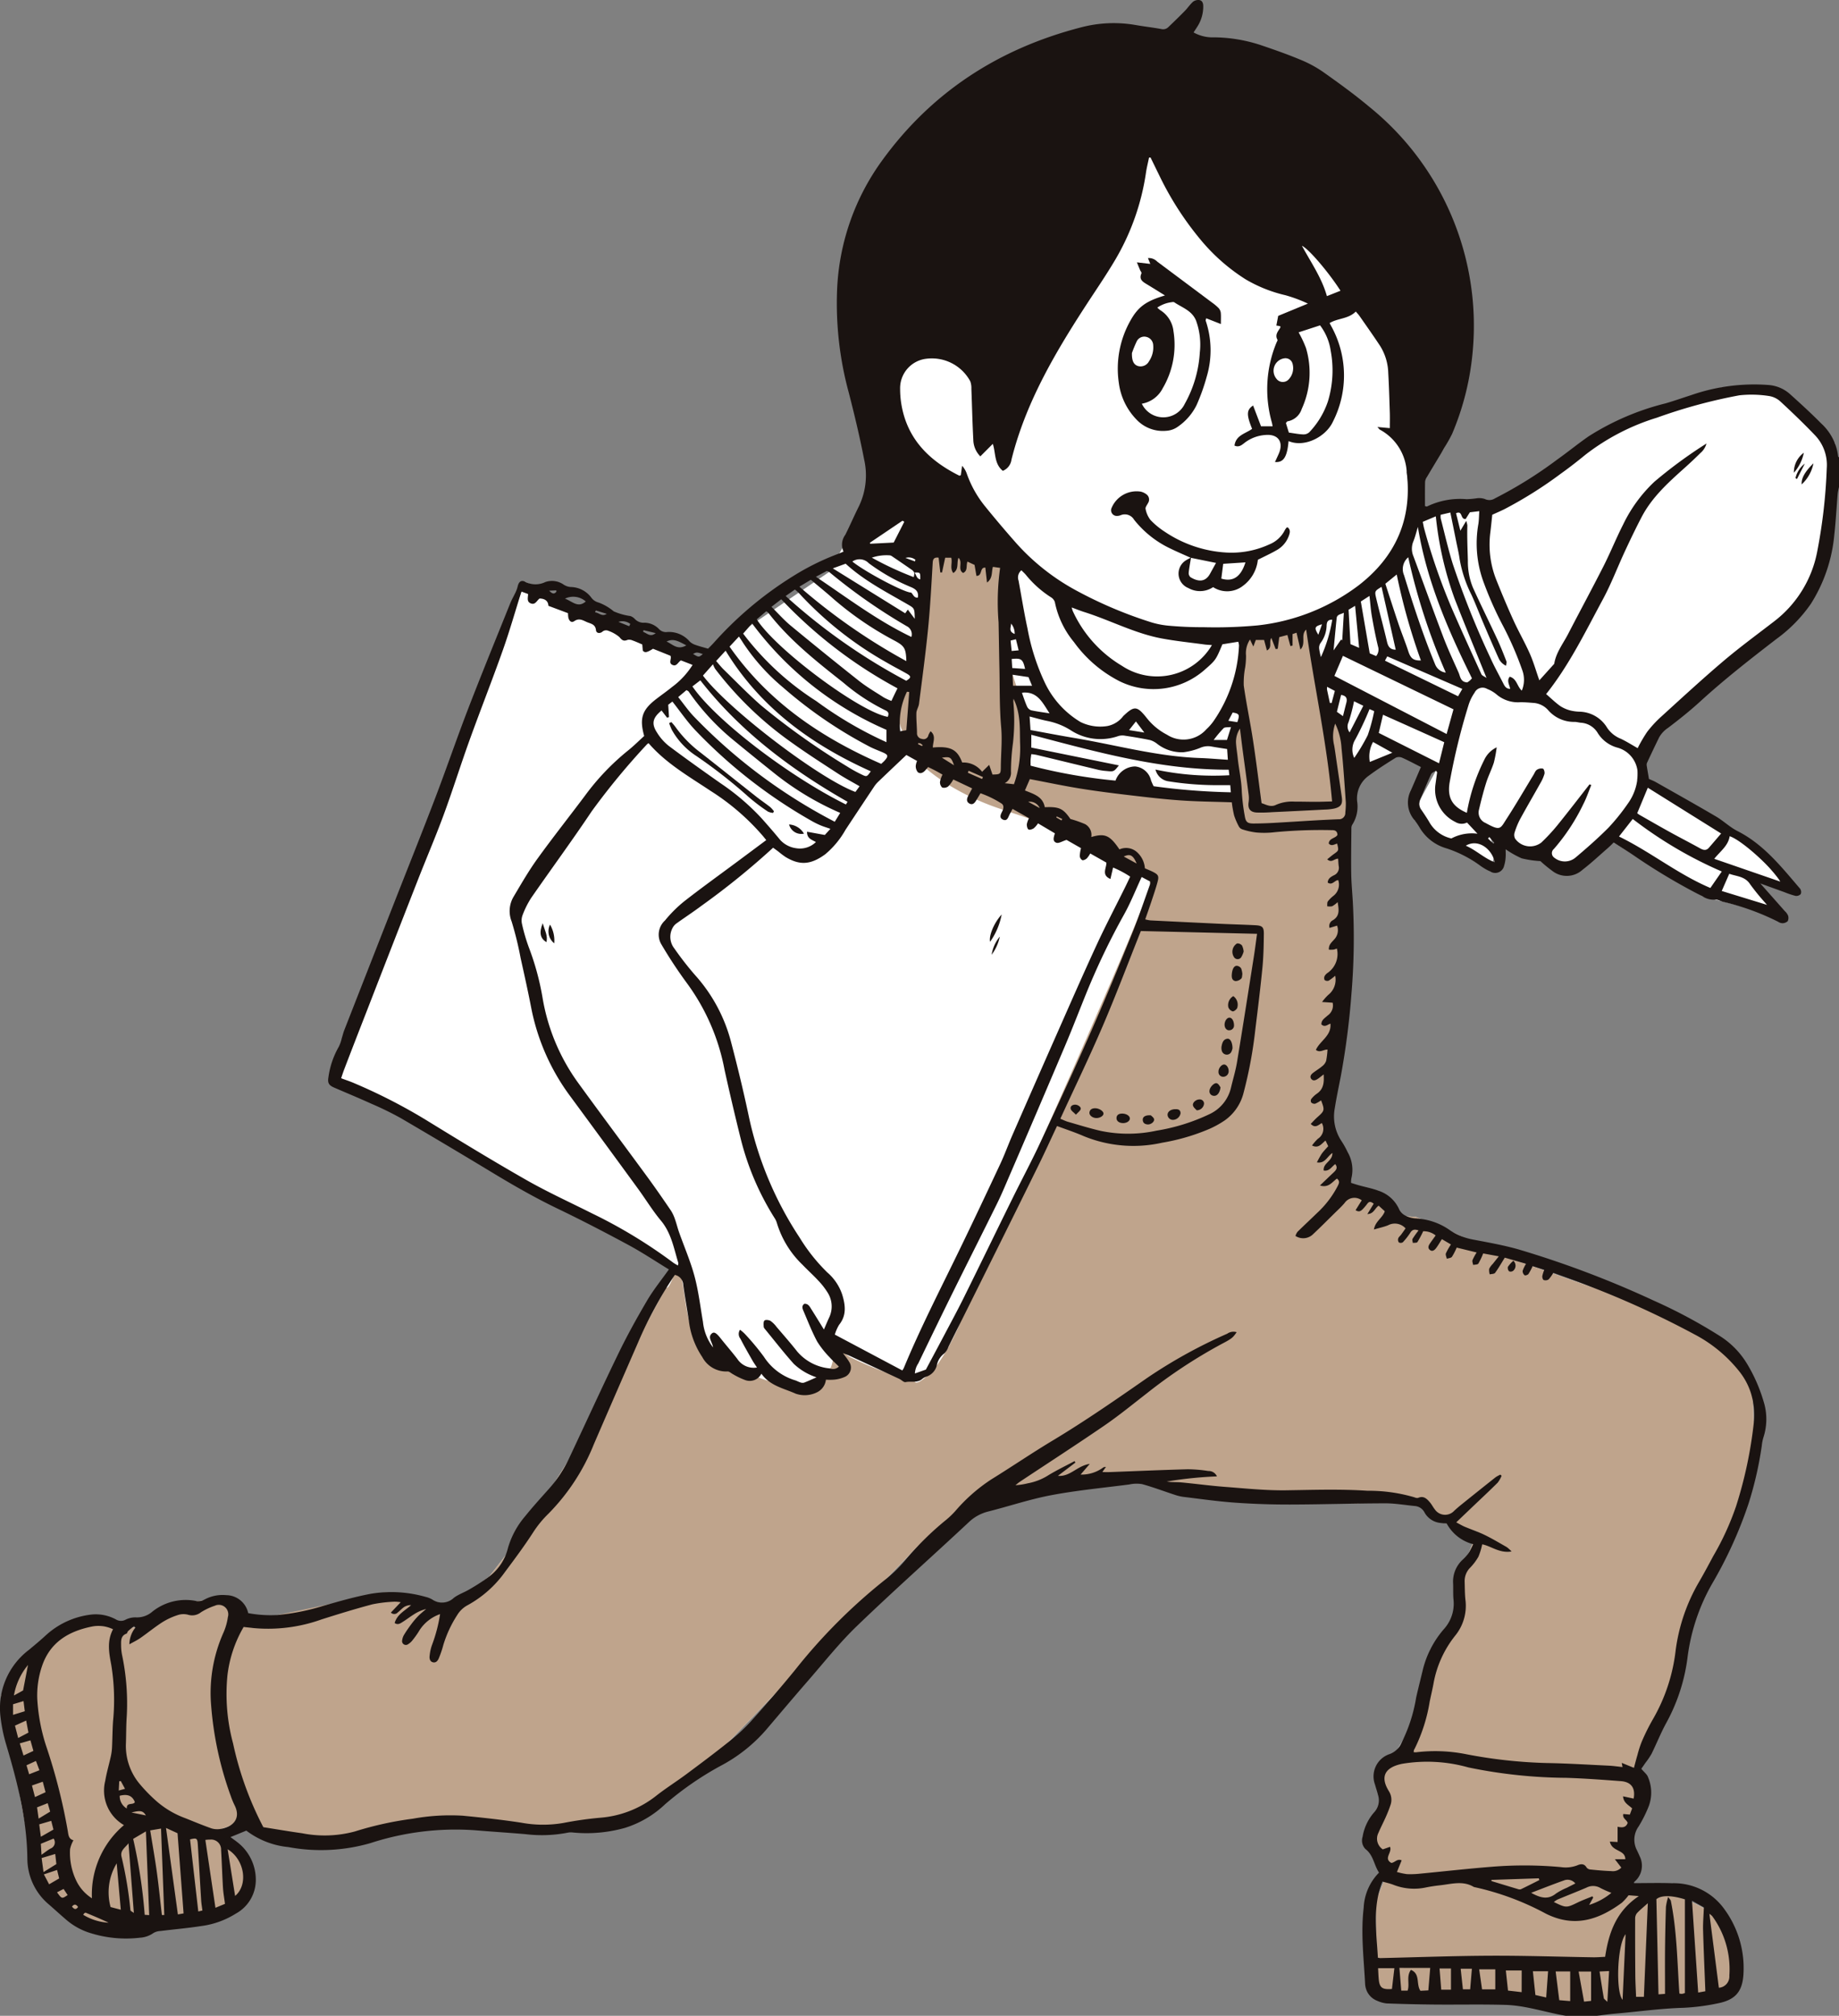 <svg xmlns="http://www.w3.org/2000/svg" xmlns:xlink="http://www.w3.org/1999/xlink" width="255.166" height="279.534" viewBox="0 0 255.166 279.534"><rect x="0" y="0" width="255.166" height="279.534" fill="#808080" stroke="none"/><defs><clipPath id="a"><rect width="255.166" height="279.534" fill="none"/></clipPath></defs><g transform="translate(0)"><g transform="translate(0)" clip-path="url(#a)"><path d="M119.927,43.892l1.391,30.54-6.192,11.2L96.175,98.519,72.938,86.992,47.4,155.839l13.233,7.7,33.5,18.268-11.5,21.206L72.45,219.134l-4.461,5.775-5.2,3.981-7.106-.388-17.036,1.759-4.761,1.678-1.143-4.111-5.361.512-1.828.549-6.687,3.137-4.669-.243H11.621l-8.634,4.347-2.763,5.3s1.162,5.586,1.929,10,1.81,9.981,1.81,9.981a49.449,49.449,0,0,0,1.889,6.516c1.014,2.48,5.141,6.115,7.532,6.613s7.822-1.541,8.508-1.6,12.122-.539,11.922-4.075l-.2-3.537-3.684-5.05,3.884-1.463,2.955,2.023,8.17,1.085,17.2-3.109,19.135,1.157,9.488-2.538,10.385-9.542L127.455,220.7l9.01-6.082L155,211.395l7.988,1.29,24.938,2.146,8.537-.844s1.868,3.159,4.357,3.6a24.119,24.119,0,0,1,4.259,1.139l-1.182,2.9-2.14,3.432,1.23,5.043-4.455,4.983-2.139,9.825-3.966,6.522.346,3.239-1.79,5.306.314,3.549,1.85,1.131-2.164,5.242.169,12.985,7.38.75,12.691.284s.549.609,7.9,1.011,19.146-.8,20.952-2.355.361-5.1,0-8.032-9.526-7.319-15.464-6.313l2.213-2.431-1.184-3.87,2.2-4.819-1.048-5.644,5.06-8.3s1.621-8.478,2.01-11.375,7.5-11.18,7.1-13.294,2.866-10.741,2.461-14.866,2.2-12.192-22.571-18.854l-12.933-4.551-6-2.91-5.394-2.25-4.2-.215-.946-3.4-4.319.178-.8-4.73-2.237-6.019,2.7-20.624-.178-18.944,1.605-6.953,5.123-3.647,6.033,2.5-2.188,4.021-.771,2.82,3.628,2.81L201.914,124l5,3.2.575-2.625-.73-2.616,4.79,2.218,4.754,1.89,3.87-.637,3.8-2.273,12.357,7.475,9.857,2.5-3.672-5.2,5.392,1.522-5.777-7.062-14.885-7.89.065-2.624,4.539-6.9,17.119-12.925,4.584-8.458,1.12-15.823-8.485-7.043-7.207-.7-16.014,6.53L205.759,77.2l-2.778-.532-7,.532-.717-5.4s5.7-13.108,5.413-14.161S171.3,18.1,171.3,18.1H146.638Z" transform="translate(-0.079 -6.318)" fill="#fff"/><path d="M243.419,238.127c-.4-4.125,2.2-12.193-22.571-18.854l-12.933-4.552-6-2.909-5.394-2.251-4.2-.215-.946-3.4-4.319.177-.8-4.73-2.237-6.018,2.7-20.624-.178-18.944.651-4.726c0-10.728-3.206-10.925-3.683-13.707-.529-1.945-.684-7.91-1.537-9.746-.708-1.523-.244.434-1.933.59a41.906,41.906,0,0,0-6.442,1.277c-.648.166-.314.072-.957.258.105,1.247-.179,3.952-.179,5.086,0,1.457.03,2.857,0,4.314-.027,1.333-1,2.334-1.22,4.157-.289,2.413.835,6.5.335,8.2,0,0-5.256-.634-9.527-.814-6.645-.281-13.259-.054-18.98-3.694-2.477-1.575-.894-5.7-1.329-8.408-.449-2.794-1.753-5.369-2.294-8.16-.624-3.215-.451-6.341-.68-9.57a13.852,13.852,0,0,0,.993-1.875c-.224-.054-.472-.282-.695-.321-2.651-.468-4.781-1.624-7.453-1.7a4.1,4.1,0,0,0-3.028,1.176c1.219,2.453-2.432,7.261-1.014,9.8,1.193,2.139-2.021,8.247-2.607,11.207-.458,2.318.365,2.708,1.153,5.025.753,2.211,3.51,4.12,5.357,5.349a35.061,35.061,0,0,0,8.013,3.655c5.19,1.821,11.165,3.415,15.623,6.742,1.78,1.328,4.588,1.07,4.551,3.5-.037,2.5-26.156,60.215-26.515,61.206-.268.738-2.639,5.743-4.554,7.094-.1.068-2.177,2.067-1.562-.439-.88,1.3-1.758.672-3.66-.01a53.865,53.865,0,0,1-5.1-2.146,3.569,3.569,0,0,1-1.857-1.93c-.305-.064-.644-.124-1-.18.947,2.856-.533,5.7-3.82,5.912a15.887,15.887,0,0,1-6.671-1.256,24.367,24.367,0,0,1-8.261-5.4c-1.508-1.567-1.549-8.059-2.521-9.964-.078-.152-1.22,3.66-1.628,3l-9.868,18.2L72.45,253.637l-4.461,5.774-5.2,3.981-9.022-1.8-15.121,3.17-4.761,1.678-1.143-4.11-5.361.512-1.828.549-6.687,3.137-4.669-.243H11.621l-8.634,4.347-2.763,5.3s1.162,5.586,1.929,10,1.81,9.98,1.81,9.98a49.446,49.446,0,0,0,1.889,6.516c1.014,2.48,5.141,6.116,7.532,6.613s7.822-1.541,8.508-1.6,12.122-.539,11.922-4.076,1.1-4.187,1.1-4.187l-4.986-4.4,3.884-1.463,2.955,2.023,8.17,1.085,17.2-3.108,19.135,1.157,9.488-2.539,10.385-9.542L127.455,255.2l9.01-6.082L155,245.9l7.988,1.29,24.938,2.146,8.537-.844s1.868,3.159,4.357,3.6a24.158,24.158,0,0,1,4.259,1.139l-1.182,2.9-2.14,3.433,1.23,5.043-4.455,4.983-2.238,13.884-5.168,3.113,1.648,2.588-1.79,5.306.314,3.549,1.85,1.132-2.164,5.242.169,12.985,7.38.749,12.691.285s.549.609,7.9,1.011,19.146-.8,20.952-2.356.361-5.1,0-8.031-9.526-7.319-15.464-6.314l2.213-2.431-1.184-3.869,2.2-4.819-1.048-5.643,5.06-8.3s1.621-8.478,2.01-11.376,7.5-11.18,7.1-13.295,2.866-10.741,2.461-14.865" transform="translate(-0.079 -40.82)" fill="#bfa48c"/><path d="M217.259,279.534c-2.8-.473-5.532-1.432-8.392-1.515-3.243-.094-6.489-.018-9.734-.046q-3.367-.03-6.732-.157a4.27,4.27,0,0,1-1.329-.372,2.6,2.6,0,0,1-1.616-1.988,1.875,1.875,0,0,1-.042-.318c-.177-3.524-.62-7.043-.2-10.578a7.4,7.4,0,0,1,2.131-4.885c-.71-1.041-.76-2.409-1.882-3.263a1.683,1.683,0,0,1-.4-1.7,6.831,6.831,0,0,1,1.638-3.435,2.42,2.42,0,0,0,.5-2.373c-.117-.484-.283-.956-.416-1.437a3.261,3.261,0,0,1,2.053-4.235,2.837,2.837,0,0,0,1.566-1.448,21.516,21.516,0,0,0,2.089-6.375c.3-1.322.636-2.633.95-3.95a13.536,13.536,0,0,1,2.97-5.629,5.232,5.232,0,0,0,1.259-4.059c-.063-.709-.022-1.427-.047-2.14a4.134,4.134,0,0,1,1.34-3.364,5.663,5.663,0,0,0,.846-.963,10.658,10.658,0,0,0,.6-1.168,5.835,5.835,0,0,1-3.681-2.874,8.536,8.536,0,0,1-1.132-.113,2.853,2.853,0,0,1-1.935-1.4,1.645,1.645,0,0,0-1.351-.908c-1.381-.136-2.764-.378-4.146-.374-4.389.012-8.778.159-13.167.167-2.565.005-5.136-.08-7.695-.263-2.381-.171-4.75-.516-7.123-.8a6.627,6.627,0,0,1-1.24-.305c-1.49-.486-2.959-1.045-4.467-1.461a4.744,4.744,0,0,0-1.79.049c-3.606.466-7.238.81-10.807,1.481-2.968.559-5.855,1.536-8.791,2.276a6.014,6.014,0,0,0-2.722,1.528c-5.139,4.8-10.4,9.465-15.461,14.338-2.434,2.342-4.545,5.022-6.772,7.576-1.969,2.259-3.9,4.554-5.843,6.834a21.8,21.8,0,0,1-6.352,5.011,43.877,43.877,0,0,0-7.641,5.289,14.255,14.255,0,0,1-5.576,3.284,19.6,19.6,0,0,1-7.2.646,2.223,2.223,0,0,0-.738.019,18.692,18.692,0,0,1-5.857.21c-2.31-.2-4.625-.341-6.935-.536a38.074,38.074,0,0,0-14.573,1.771,24.725,24.725,0,0,1-11.414.553,11.419,11.419,0,0,1-5.824-2.281l-2.2.9c.342.251.632.45.907.668a6.57,6.57,0,0,1,2.607,5.387,5.312,5.312,0,0,1-2.765,4.551,11.919,11.919,0,0,1-4.8,1.727c-1.864.29-3.748.45-5.622.684a2.145,2.145,0,0,0-1,.274,3.631,3.631,0,0,1-1.892.66,16.537,16.537,0,0,1-6.772-.613,9.356,9.356,0,0,1-3.29-1.742c-.871-.736-1.711-1.51-2.572-2.259a8.333,8.333,0,0,1-2.984-6.4C3.73,252.276,2.4,247.109.873,241.97a21.991,21.991,0,0,1-.8-3.866,10.124,10.124,0,0,1,3.943-9.318c.762-.635,1.53-1.268,2.26-1.939a11.245,11.245,0,0,1,6.4-2.954,5.863,5.863,0,0,1,3.418.679,1.333,1.333,0,0,0,1.29.053,3.007,3.007,0,0,1,1.436-.343,3.248,3.248,0,0,0,2.325-.8,7.408,7.408,0,0,1,6.156-1.452,1.829,1.829,0,0,0,1.092-.229,5.256,5.256,0,0,1,2.994-.6,3.15,3.15,0,0,1,3.053,2.494,16.939,16.939,0,0,0,4.127.254,31.188,31.188,0,0,0,6.278-1.263c2.19-.626,4.389-1.26,6.624-1.678a17.3,17.3,0,0,1,7.53.418,3.416,3.416,0,0,1,.992.387,2.374,2.374,0,0,0,2.991-.249c.649-.484,1.456-.749,2.157-1.169a29.058,29.058,0,0,0,2.773-1.8,7.032,7.032,0,0,0,2.574-3.952,11.819,11.819,0,0,1,2.383-4.389c1.072-1.334,2.233-2.6,3.369-3.879a17.247,17.247,0,0,0,2.7-4.1c2.3-4.868,4.53-9.769,6.882-14.611,1.213-2.5,2.566-4.935,3.975-7.33.862-1.465,1.95-2.8,3.015-4.3-1.835-1.118-3.675-2.348-5.614-3.394-3.231-1.743-6.494-3.434-9.8-5.024-3.125-1.5-6.12-3.217-9.081-5.008Q62,158.789,55.628,155.061a44.133,44.133,0,0,0-4.03-1.975c-1.715-.779-3.455-1.5-5.186-2.247-.781-.335-.984-.636-.837-1.493a11.68,11.68,0,0,1,1.443-4.211,5.409,5.409,0,0,0,.407-1.178c.12-.371.208-.754.35-1.116q3.507-8.963,7.024-17.922c1.875-4.778,3.789-9.541,5.619-14.336,1.563-4.1,2.978-8.248,4.556-12.338,1.887-4.888,3.874-9.738,5.829-14.6.212-.527.509-1.019.748-1.535a4.085,4.085,0,0,0,.274-.777c.151-.652.479-.947,1.037-.66a3.113,3.113,0,0,0,2.812.036,2.835,2.835,0,0,1,2.558.376,2.029,2.029,0,0,0,.956.316,3.634,3.634,0,0,1,2.851,1.463,1.8,1.8,0,0,0,1.019.69,7.013,7.013,0,0,1,2.092,1.22,8.843,8.843,0,0,0,2.312.654,1.5,1.5,0,0,1,.622.406,1.647,1.647,0,0,0,1.334.517,2.835,2.835,0,0,1,2.012.876,1.32,1.32,0,0,0,1.13.417,3.767,3.767,0,0,1,3.138,1.318,2.067,2.067,0,0,0,.77.458c.53.191,1.08.328,1.775.533.2-.2.5-.488.782-.8a50.182,50.182,0,0,1,11.117-9.32,34.62,34.62,0,0,1,6.131-3.022c.23-.082.451-.187.769-.321a2.283,2.283,0,0,1,.248-2.33c.656-1.306,1.232-2.652,1.888-3.957a9.922,9.922,0,0,0,.725-6.48c-.6-3.111-1.342-6.2-2.131-9.267a47.052,47.052,0,0,1-1.626-14.186,32.75,32.75,0,0,1,6.136-17.855c6.911-9.606,16.251-15.646,27.636-18.6a17.8,17.8,0,0,1,7.641-.347c1.193.211,2.4.34,3.591.562a1.023,1.023,0,0,0,.971-.281c.772-.737,1.538-1.48,2.285-2.243.4-.408.715-.9,1.14-1.273a1.2,1.2,0,0,1,.865-.224c.4.057.537.428.542.814a5.162,5.162,0,0,1-.8,2.842c-.163.262-.337.519-.542.834a5.419,5.419,0,0,0,2.4.678,21.3,21.3,0,0,1,7.047,1.12c1.784.606,3.567,1.23,5.306,1.954a16.532,16.532,0,0,1,3.2,1.712c2.181,1.543,4.356,3.113,6.4,4.826a39.012,39.012,0,0,1,14.392,33.774,37.684,37.684,0,0,1-2.864,11.586,18.812,18.812,0,0,1-1.1,1.94c-.16.277-.309.561-.473.836-.638,1.067-1.284,2.129-1.916,3.2a1.5,1.5,0,0,0-.269.656c-.027,1.138-.013,2.277-.013,3.4.147.031.23.079.279.055a10.509,10.509,0,0,1,5.509-1.012,12.828,12.828,0,0,0,1.379-.125,2.467,2.467,0,0,1,1.142.1,1.414,1.414,0,0,0,1.4-.09,58.519,58.519,0,0,0,8.618-5.367c1.485-1.051,2.894-2.209,4.39-3.243a36.033,36.033,0,0,1,10.67-4.566c1.2-.349,2.372-.766,3.559-1.144a26.581,26.581,0,0,1,10.738-1.4,5.019,5.019,0,0,1,2.918,1.224c1.485,1.334,2.964,2.68,4.366,4.1a7.344,7.344,0,0,1,2.357,4.564c0,.057.084.109.129.163V67.5a8.134,8.134,0,0,0-.186.933c-.164,1.918-.263,3.843-.477,5.755a21.518,21.518,0,0,1-3.241,9.533,20.235,20.235,0,0,1-4.771,4.875c-3.618,2.789-7.219,5.593-10.595,8.68-1.42,1.3-2.933,2.5-4.466,3.664a3.8,3.8,0,0,0-1.221,1.3c-.581,1.175-1.139,2.362-1.695,3.551a.752.752,0,0,0-.03.409c.09.6.2,1.189.3,1.816.307.139.64.26.944.432,2.793,1.583,5.595,3.149,8.361,4.774,1.036.609,1.924,1.486,2.988,2.025,3.653,1.854,6.1,4.987,8.68,7.987a.806.806,0,0,1,.09.749.84.84,0,0,1-.723.25,11.337,11.337,0,0,1-1.517-.507c-1.062-.381-2.123-.768-3.367-1.219,1.237,1.4,2.325,2.621,3.407,3.849a1.781,1.781,0,0,1,.439.6,1.034,1.034,0,0,1-.046.785,1.106,1.106,0,0,1-.739.283,1.209,1.209,0,0,1-.6-.207,34.163,34.163,0,0,0-7.624-2.759c-.375-.1-.764-.359-1.109-.307a2.766,2.766,0,0,1-1.719-.437,84.659,84.659,0,0,1-9.646-5.743c-.882-.59-1.789-1.144-2.711-1.732-.308.291-.555.543-.821.774-1.158,1.006-2.278,2.061-3.492,2.993a3.253,3.253,0,0,1-4.254.121,18.376,18.376,0,0,1-1.6-1.317,14.169,14.169,0,0,1-2.6-.385,13.276,13.276,0,0,1-2.219-1.254c0,.422.026.78-.007,1.132a4.637,4.637,0,0,1-.206,1.147,1.262,1.262,0,0,1-1.864.833,8.239,8.239,0,0,1-1.475-.855,16.618,16.618,0,0,0-4.647-2.383,6.342,6.342,0,0,1-3.725-2.86,9.467,9.467,0,0,0-.723-1.061,3.687,3.687,0,0,1-.514-4.105c.473-1.07.928-2.147,1.4-3.254-.859-.433-1.7-.891-2.581-1.282a1.11,1.11,0,0,0-.884-.026c-1.269.79-2.534,1.595-3.734,2.485a3.868,3.868,0,0,0-1.644,3.618,4.662,4.662,0,0,1-.669,3.185.912.912,0,0,0-.132.493c-.018,2.1-.055,4.207-.024,6.309.02,1.318.149,2.635.222,3.953a92.925,92.925,0,0,1-.192,12.729,107.407,107.407,0,0,1-1.465,11.348c-.287,1.5-.613,3-.848,4.515a6.158,6.158,0,0,0,.908,4.509,12.141,12.141,0,0,1,.889,1.587,4.9,4.9,0,0,1,.505,3.62,3.048,3.048,0,0,0-.038.625c.37.114.728.232,1.092.334.958.268,1.949.451,2.872.811a4.717,4.717,0,0,1,2.728,2.571,1.94,1.94,0,0,0,.89.845,3.528,3.528,0,0,0,1.435.374,8.909,8.909,0,0,1,4.774,1.683,8.538,8.538,0,0,0,3.159,1.245c2.1.4,4.214.774,6.266,1.356a137.139,137.139,0,0,1,18.788,7.108,71.245,71.245,0,0,1,9.051,4.836,11.719,11.719,0,0,1,3.885,3.92,22.08,22.08,0,0,1,2.28,5.173,8.153,8.153,0,0,1-.013,5.054,6,6,0,0,0-.223,1.15,49.745,49.745,0,0,1-1.835,8.014,59.071,59.071,0,0,1-5.092,11.172,27.574,27.574,0,0,0-3.364,10.078,25.487,25.487,0,0,1-2.929,9.106c-.773,1.4-1.365,2.9-2.074,4.34a10.218,10.218,0,0,1-.827,1.223c-.233.338-.469.674-.594.852.389.474.814.783.941,1.186a5.408,5.408,0,0,1,.107,3.961,17.765,17.765,0,0,1-1.43,2.865,3.141,3.141,0,0,0-.2,3.33c.116.261.245.516.352.78a2.915,2.915,0,0,1-.744,3.563c-.051.052-.033.173-.033.172,1.77,0,3.519-.05,5.263.012a8.619,8.619,0,0,1,6.96,3.193,13.811,13.811,0,0,1,2.958,9.385c-.137,2.463-1.132,3.609-3.584,4.086a29.594,29.594,0,0,1-4.767.613c-3.18.091-6.322.544-9.482.813-.848.072-1.691.2-2.536.3Zm-90.4-200.17c.286.3.273.872.83.98.018-.975.018-.975-.834-.947a1.491,1.491,0,0,0-.26-.323q-1.429-.993-2.872-1.965a.585.585,0,0,0-.3-.1,6.26,6.26,0,0,0-2.454.322,44.865,44.865,0,0,0,5.812,2.7c.046-.219.067-.286.072-.355.007-.105,0-.212,0-.317M149.1,202.617c.038.066.076.131.115.2l-2.424,1.836c1.7.16,2.659-1.4,4.418-1.654l-1.275,1.482a5.064,5.064,0,0,0,3.177-1.009,1.272,1.272,0,0,1,.344-.054l-.505.717c.406,0,.717.01,1.027,0,3.6-.133,7.2-.293,10.8-.389a18.931,18.931,0,0,1,2.875.239,1.245,1.245,0,0,1,1.2.747,55.018,55.018,0,0,0-6.964.717c.671.107,1.34.055,2,.116,2.025.188,4.042.467,6.069.62,2.844.215,5.7.517,8.54.475,3.748-.055,7.492-.186,11.236.066a22.324,22.324,0,0,1,6.647.946.6.6,0,0,0,.4.036c.766-.33,1.215.143,1.637.64.252.3.426.661.672.965a1.722,1.722,0,0,0,2.685.189c.339-.315.693-.616,1.055-.906q2.334-1.878,4.681-3.739a4.382,4.382,0,0,1,.675-.369l.167.161a4.131,4.131,0,0,1-.548.956c-1.162,1.154-2.36,2.27-3.547,3.4l-2.2,2.1c.514.27.831.464,1.169.607.917.385,1.866.7,2.758,1.131,1.056.514,2.068,1.12,3.09,1.7a4.878,4.878,0,0,1,.656.6c-1.68.286-2.838-.762-4.071-.988a9.289,9.289,0,0,1-.522,1.709,7.481,7.481,0,0,1-1.153,1.532,2.613,2.613,0,0,0-.76,1.932c.025.82.02,1.643.1,2.459a6.539,6.539,0,0,1-1.4,5.013,14.82,14.82,0,0,0-3.038,6.759c-.157.8-.343,1.6-.512,2.405a22.9,22.9,0,0,1-2.164,6.688,1.153,1.153,0,0,0-.066.315,1.67,1.67,0,0,0,.334.025,22.073,22.073,0,0,1,7.028.279,67.877,67.877,0,0,0,11.049,1.209c2.888.049,5.774.229,8.661.366.633.03,1.264.126,1.914.193-.042-.221-.07-.368-.109-.579l1.691.687c.18-.661.325-1.232.492-1.795a14.51,14.51,0,0,1,.589-1.826,29.31,29.31,0,0,1,1.521-3.065,24.655,24.655,0,0,0,3.183-9.568,25.289,25.289,0,0,1,3.212-9.463c.7-1.2,1.357-2.428,2.012-3.655a37.974,37.974,0,0,0,3.155-6.88,59.025,59.025,0,0,0,2.467-11.588,10.43,10.43,0,0,0-.4-4.125,9.4,9.4,0,0,0-1.5-2.866,19.455,19.455,0,0,0-6.355-5.291,126.97,126.97,0,0,0-14.576-6.678c-1.645-.668-3.331-1.237-4.984-1.846a5.052,5.052,0,0,1-.659.921.786.786,0,0,1-.671.081c-.122-.044-.221-.358-.2-.54a4.367,4.367,0,0,1,.276-.87l-1.618-.516a8.132,8.132,0,0,1-.579,1.089c-.1.131-.451.242-.535.174a.761.761,0,0,1-.275-.6,4.694,4.694,0,0,1,.476-.992l-2.95-.848c-.475.76-.872,1.463-1.346,2.109-.12.163-.488.145-.743.209a2,2,0,0,1-.077-.767,2.5,2.5,0,0,1,.5-.686c.249-.317.5-.631.839-1.051l-2.173-.4a9.507,9.507,0,0,1-.667,1.407c-.105.156-.475.134-.723.192-.036-.226-.156-.481-.089-.672a7.042,7.042,0,0,1,.577-1.059l-2.773-.677a8.3,8.3,0,0,1-.654,1.273c-.128.174-.469.189-.713.277-.05-.254-.206-.546-.128-.752a8.422,8.422,0,0,1,.7-1.23l-1.257-.739c-.3.467-.54.907-.846,1.294-.2.247-.5.473-.829.195-.313-.263-.189-.581,0-.861.251-.376.521-.738.809-1.142a2.65,2.65,0,0,0-1.728-.582,14.413,14.413,0,0,1-.8,1.5c-.087.127-.42.085-.64.12-.016-.194-.112-.435-.032-.574a13.364,13.364,0,0,1,.829-1.16c-.506-.175-.846-.158-1.135.3a9.377,9.377,0,0,1-1.046,1.342.557.557,0,0,1-.553.023.636.636,0,0,1-.087-.559c.059-.189.258-.332.385-.5.223-.3.437-.613.633-.889a2,2,0,0,0-2.439-.426c-.574.227-1.187.357-1.95.58.184-1.138,1.178-1.583,1.509-2.525l-.852-.777c-.557.361-.654,1.129-1.568,1.163l.879-1.437c-.323-.251-.589-.383-.866-.026a8.508,8.508,0,0,1-.617.74c-.249.253-.518.517-1.032.182l.854-1.364a1.655,1.655,0,0,0-2.377.368c-.436.516-.941.975-1.424,1.45-.966.952-1.923,1.912-2.911,2.84a1.96,1.96,0,0,1-2.484.279,2.068,2.068,0,0,1,.283-.57c.888-.873,1.8-1.718,2.693-2.588a13.548,13.548,0,0,0,2.859-3.713c.169-.349.408-.7-.079-1.081-.652.456-1.158,1.332-2.357.954.692-.66,1.275-1.225,1.868-1.778.361-.337.655-.674.251-1.18-.5.338-.8,1.026-1.6.884-.126-1.039,1.258-1.293,1.205-2.431-.749.506-1.021,1.5-2.146,1.3a12.633,12.633,0,0,1,.659-1.181c.264-.372.594-.7.909-1.061l-.374-.781c-.567.444-.947,1.14-1.872.684a6.416,6.416,0,0,1,.825-.94,1.636,1.636,0,0,0,.536-2.172c-.465.244-.906.783-1.54.118.324-.329.6-.643.911-.919,1.025-.91,1.044-.971.527-2.346a4.428,4.428,0,0,1-.825.469.66.66,0,0,1-.544-.171.491.491,0,0,1,0-.479,3.512,3.512,0,0,1,.766-.733c.963-.645,1.031-1.572.958-2.687-.348.268-.587.476-.85.646-.281.182-.615.3-.865-.012s-.044-.617.219-.823c.42-.33.887-.6,1.295-.947a1.612,1.612,0,0,0,.545-.736,11.207,11.207,0,0,0,.19-1.571c-.566-.012-1.047.488-1.613.045.577-1.272,2.182-1.955,2.019-3.639-.421.139-.774.548-1.25.11-.035-.615.488-.884.857-1.234a1.686,1.686,0,0,0,.7-1.777l-1.471-.1a6.854,6.854,0,0,1,.855-.978,2.682,2.682,0,0,0,.968-2.666,6.314,6.314,0,0,1-.9.684.606.606,0,0,1-.567-.089.635.635,0,0,1,.007-.559,1.4,1.4,0,0,1,.444-.453,3.178,3.178,0,0,0,1.248-3.356,2.552,2.552,0,0,1-.464.155,5,5,0,0,1-.637.007c-.064-.693.4-1.029.732-1.42a1.842,1.842,0,0,0,.4-1.915l-1.043.318a.893.893,0,0,1,.481-1.078c.991-.628.792-1.506.643-2.5a3.859,3.859,0,0,1-.762.572,1.87,1.87,0,0,1-.693,0c.024-.227-.025-.5.088-.669a4.511,4.511,0,0,1,.754-.754,1.968,1.968,0,0,0,.691-2.2c-.493,0-.813.778-1.458.342.021-.562.45-.8.841-1.005a1.13,1.13,0,0,0,.684-1.295c-.049-.337-.053-.681-.076-1.01-.527-.036-.891.647-1.52.083.349-.277.631-.522.935-.738.673-.48.677-.475.448-1.439-.376.083-.785.419-1.168-.012.052-.768.938-.7,1.208-1.2-.03-.54-.329-.665-.794-.656a67.6,67.6,0,0,0-7.911.285,12.315,12.315,0,0,1-2.564.04,10.009,10.009,0,0,1-1.926-.433.851.851,0,0,1-.476-.386,9.156,9.156,0,0,1-.671-1.555,16.321,16.321,0,0,1-.318-1.81c-2.342-.081-4.683-.1-7.015-.259s-4.687-.435-7.024-.71-4.675-.565-7-.94-4.616-.861-6.984-1.31c-.22.51-.451,1.042-.682,1.575,1.245.506,2.493.851,2.755,2.323,2.015-.084,2.546.178,3.557,1.633a15.853,15.853,0,0,1,2.032.711,1.7,1.7,0,0,1,.861,1.791c1.9-.558,2.578-.249,3.91,1.715a2.262,2.262,0,0,1,2.377.329,3.35,3.35,0,0,1,1.153,2.293c.415.183.781.324,1.129.5.724.372.844.568.635,1.359-.245.928-.562,1.838-.864,2.75-.264.8-.55,1.595-.853,2.471a5.336,5.336,0,0,0,.7.143q4.863.244,9.727.473c1.6.074,3.21.113,4.814.195,1,.051,1.229.247,1.218,1.219-.018,1.532-.044,3.071-.191,4.6-.276,2.84-.627,5.672-.975,8.5a60.628,60.628,0,0,1-1.65,8.933,6.656,6.656,0,0,1-2.6,3.807,13.322,13.322,0,0,1-2.148,1.19,28.767,28.767,0,0,1-6.555,1.913,18.168,18.168,0,0,1-10.918-.933c-1.193-.52-2.437-.925-3.66-1.383-.859,1.823-1.682,3.638-2.561,5.427q-3.422,6.959-6.883,13.9-2.806,5.652-5.629,11.3a2.223,2.223,0,0,1-.559.9,2.715,2.715,0,0,0-1.05,1.671,2.2,2.2,0,0,1-1.465,1.563,1.7,1.7,0,0,0-.554.313c-.685.6-1.549.274-2.317.441-.225.049-.529-.27-.8-.416-.094-.051-.193-.093-.29-.139q-3.345-1.555-6.69-3.107c-.242-.112-.5-.2-.906-.358.363.5.646.828.855,1.2a1.408,1.408,0,0,1-.588,2.09,4.729,4.729,0,0,1-1.426.38,8.108,8.108,0,0,1-1.205.012,2.205,2.205,0,0,1-1.179,1.72,3.833,3.833,0,0,1-3,.224c-1.67-.751-3.573-1.083-4.773-2.775a1.81,1.81,0,0,1-2.279.871,10.183,10.183,0,0,1-1.7-.823c-.238-.12-.48-.374-.705-.358a3.761,3.761,0,0,1-3.519-2,11.428,11.428,0,0,1-1.824-4.754c-.258-1.764-.582-3.518-.821-5.284a1.443,1.443,0,0,0-1.162-1.351,55.828,55.828,0,0,0-5.111,9.391q-3.082,7.057-6.141,14.125a29.025,29.025,0,0,1-6.29,9.6,14.756,14.756,0,0,0-2.1,2.561c-1.22,1.888-2.555,3.681-3.9,5.483a15.548,15.548,0,0,1-5.216,4.644,3.743,3.743,0,0,0-1.444,1.376,16.274,16.274,0,0,0-1.925,4.153,13.794,13.794,0,0,1-.578,1.722c-.143.375-.383.766-.841.666s-.533-.552-.47-.957A6,6,0,0,1,59.983,228a21.191,21.191,0,0,0,1.08-4.17,5.591,5.591,0,0,0-2.825,2.191,11.682,11.682,0,0,1-.976,1.4,2.214,2.214,0,0,1-.622.572.525.525,0,0,1-.835-.54,1.924,1.924,0,0,1,.283-.793c.3-.487.623-.957.966-1.413a11.4,11.4,0,0,1,.965-1.144c.345-.352.738-.657,1.111-.982a5.6,5.6,0,0,0-1.672.726c-.546.337-1.052.738-1.6,1.076-.311.193-.647.453-1.1.141.352-1.224,1.446-1.71,2.28-2.483a1.874,1.874,0,0,0-.938.246c-.327.21-.583.525-.9.759a.655.655,0,0,1-.967.03l1.367-1.434a5.14,5.14,0,0,0-.834-.076,19.3,19.3,0,0,0-3.074.362c-2.374.628-4.726,1.351-7.067,2.095a22.021,22.021,0,0,1-9.474,1.2c-.452-.056-.906-.1-1.348-.147a17.276,17.276,0,0,0-2.245,6.707,26.34,26.34,0,0,0,.781,9.44,45.7,45.7,0,0,0,4.2,11.614c1.8.283,3.587.592,5.385.843a16.082,16.082,0,0,0,7.317-.251,46.871,46.871,0,0,1,8.033-1.766,29.316,29.316,0,0,1,6.93-.419c2.732.266,5.464.56,8.176.979a16.519,16.519,0,0,0,5.83.021,49.474,49.474,0,0,1,5.071-.718,14.312,14.312,0,0,0,7.753-3.031c1.344-1.057,2.8-1.969,4.175-2.989,1.974-1.467,3.944-2.94,5.864-4.476a25.544,25.544,0,0,0,3.07-2.816c2.122-2.362,4.206-4.762,6.211-7.224a77.231,77.231,0,0,1,12.29-12.336,19.259,19.259,0,0,0,2.935-2.8,41.114,41.114,0,0,1,5.7-5.635,11.508,11.508,0,0,0,1.3-1.252,23.406,23.406,0,0,1,4.963-4.355c2.852-1.762,5.625-3.653,8.5-5.38,4.5-2.7,8.809-5.686,13.114-8.682a69.456,69.456,0,0,1,11.13-6.146,1.479,1.479,0,0,1,1.3-.206c-.521.749-.626.872-2.092,1.639a70.684,70.684,0,0,0-10.435,6.889c-1.918,1.486-3.8,3.028-5.8,4.4-3.884,2.661-7.84,5.216-11.764,7.82-.212.141-.4.314-.6.473a9.98,9.98,0,0,0,1.715-.268,7.989,7.989,0,0,0,2.858-1.12c1.176-.715,2.422-1.312,3.639-1.961M125.754,104.7c-1.375,1.3-2.665,2.522-3.945,3.75a3.973,3.973,0,0,0-.54.661q-1.988,2.98-3.961,5.971a12.253,12.253,0,0,1-2.783,3.364c-2.041,1.5-3.567,1.575-5.532.391a12.621,12.621,0,0,1-1.023-.774c-.218-.164-.442-.321-.7-.51a105.561,105.561,0,0,1-9.931,8.046c-1.137.852-2.329,1.63-3.483,2.458a1.714,1.714,0,0,0-.489.542,2.6,2.6,0,0,0,.2,2.926,43.893,43.893,0,0,0,2.819,3.629,22.232,22.232,0,0,1,4.989,9.111c.938,3.547,1.8,7.117,2.56,10.706a48.94,48.94,0,0,0,7.016,16.65,24.7,24.7,0,0,0,3.853,4.84,6.959,6.959,0,0,1,2.061,3.079c.434,1.436.625,2.845-.429,4.161a5.512,5.512,0,0,0-.6,1.37l9.361,4.97a2.564,2.564,0,0,0,.2-.32c2.295-5.537,5.04-10.861,7.656-16.248,1.946-4.006,3.848-8.035,5.737-12.068.618-1.322,1.115-2.7,1.7-4.039q3.02-6.906,6.067-13.8c1.846-4.17,3.671-8.35,5.583-12.49,1.255-2.717,2.65-5.369,3.978-8.052.234-.472.454-.951.7-1.458a13.743,13.743,0,0,0-2.376-1.264c-.137.6-.245,1.064-.366,1.589-1.3-.559-.535-1.5-.562-2.273l-2.241-1.267a3.4,3.4,0,0,1-.48.689c-.171.142-.465.3-.63.238a.749.749,0,0,1-.343-.579,5.416,5.416,0,0,1,.172-1.085l-2.007-1.144c-.592.184-1.063.5-1.394.4-.609-.2-.371-.806-.224-1.31l-2.34-1.385a3.288,3.288,0,0,1-.583.68c-.208.136-.578.266-.738.169s-.243-.479-.231-.73a3.162,3.162,0,0,1,.3-.835l-2.28-1.288c-.159.3-.273.511-.389.726-.209.389-.324,1.027-.932.764s-.292-.776-.087-1.2c.19-.389.225-.838-.15-1.051a13.715,13.715,0,0,0-2.891-1.407c-.237.393-.432.728-.638,1.056s-.471.588-.874.381c-.443-.227-.417-.62-.223-1.013.17-.344.357-.679.578-1.1l-2.615-1.236a4.385,4.385,0,0,1-.705.96.967.967,0,0,1-.839.157,1,1,0,0,1-.3-.8,3.727,3.727,0,0,1,.344-.992c-.367-.206-.671-.385-.984-.55-.337-.176-.682-.339-1.012-.5-.21.241-.341.411-.492.56-.284.281-.665.4-.956.133a1.351,1.351,0,0,1-.268-.835,2.226,2.226,0,0,1,.185-.7l-1.49-.831M159.63,21.842l-.2.014c-.143.7-.318,1.387-.423,2.088a33.207,33.207,0,0,1-4.237,12.032c-1.356,2.3-2.885,4.5-4.339,6.75-4.257,6.574-8.165,13.313-10.086,21.01a1.947,1.947,0,0,1-1.2,1.557c-1.212-.982-.969-2.47-1.39-3.742l-1.73,1.733a3.323,3.323,0,0,1-.976-2.328c-.126-2.349-.176-4.7-.268-7.053a2.715,2.715,0,0,0-.156-1.032,6.058,6.058,0,0,0-6.076-3.125,4.111,4.111,0,0,0-3.655,4.205,12.794,12.794,0,0,0,.144,1.918c.746,4.91,3.818,7.973,8.065,10.09.042.021.122-.036.215-.066.057-.425.117-.863.176-1.3a3.187,3.187,0,0,1,.665,1.131,15.083,15.083,0,0,0,2.5,4.461q2.155,2.66,4.427,5.224a30.731,30.731,0,0,0,7.922,6.3,58.959,58.959,0,0,0,10.39,4.478,11.922,11.922,0,0,0,2.71.575c1.593.142,3.2.221,4.8.21a63.954,63.954,0,0,0,7.583-.246,28.382,28.382,0,0,0,13.972-5.517c5.158-3.961,7.515-9.206,6.726-15.727a7.118,7.118,0,0,0-3.722-5.9c-.072-.038-.119-.121-.352-.37l1.727.158c0-.741.018-1.415,0-2.087-.061-1.854-.112-3.709-.218-5.561a7.443,7.443,0,0,0-1.129-3.752c-.923-1.4-1.892-2.765-2.85-4.14-.155-.223-.349-.42-.526-.63-1.02,1.045-2.491.907-3.633,1.6.089.169.152.29.217.411a14.109,14.109,0,0,1,.246,13.255c-.965,2.1-3.935,3.647-6.158,2.7-.19,2.188-.687,3.006-1.885,2.9.188-.409.365-.781.529-1.158.7-1.613-.084-2.732-1.823-2.591a5.329,5.329,0,0,0-2.959,1.117c-.389.309-.777.622-1.364.359.193-1.468,1.551-1.657,2.443-2.325-.8-1.986-.778-2.621.139-3.235l1.1,2.885h1.611c-.047-.225-.068-.365-.1-.5a16.868,16.868,0,0,1,.637-11.111c.055-.131.18-.313.135-.393-.4-.705.1-1.176.4-1.706.023-.041-.02-.119-.033-.182l-.523-.082c.09-.471.168-.882.256-1.342l4.119-1.7a19.469,19.469,0,0,0-3.131-1.166,19.551,19.551,0,0,1-5.537-2.217,26.45,26.45,0,0,1-6.238-5.5,43.161,43.161,0,0,1-5.524-8.507q-.7-1.432-1.4-2.866M72.35,82.035c-.878,2.786-1.646,5.491-2.584,8.135-1.489,4.2-3.127,8.343-4.638,12.533-1.233,3.418-2.316,6.891-3.571,10.3-1.107,3.009-2.376,5.958-3.546,8.944q-3.55,9.058-7.07,18.128-1.61,4.131-3.224,8.259c-.138.354-.24.723-.392,1.187.678.252,1.281.445,1.859.7a77.01,77.01,0,0,1,9.8,5.009c4.647,2.855,9.307,5.7,14.046,8.4,2.969,1.691,6.093,3.111,9.15,4.648a69.393,69.393,0,0,1,11.318,6.88,5.744,5.744,0,0,0,.564.337c.027-.17.08-.283.053-.37-.619-2.027-.971-4.136-2.41-5.86-1.163-1.392-2.112-2.961-3.184-4.429q-4.669-6.4-9.363-12.773a30.267,30.267,0,0,1-5.452-12.316c-.447-2.306-.958-4.6-1.469-6.894a46.557,46.557,0,0,0-1.249-5.079,3.9,3.9,0,0,1,.3-3.471c1.054-1.777,2.091-3.575,3.3-5.246,2.151-2.978,4.437-5.856,6.639-8.8a33.479,33.479,0,0,1,5.9-6.17c.8-.639,1.53-1.37,2.255-2.026-.681-2.45-.294-3.61,1.654-5.112.734-.566,1.5-1.1,2.214-1.683A11.218,11.218,0,0,0,96.1,92.2l-1.616-.622c-.421.241-.589.889-1.177.628-.609-.27-.072-.846-.279-1.271l-2.417-.97c-.88.537-1.122.587-1.42.261-.023-.257-.049-.56-.076-.859-.476-.2-.9-.4-1.333-.549a1.14,1.14,0,0,0-.711-.085c-.535.223-.764.057-1.127-.389a4.867,4.867,0,0,0-1.521-.864.781.781,0,0,0-.883.156c-.37.253-.807.16-.846-.248-.072-.755-.6-.874-1.128-1.069-.6-.227-1.143-.692-1.879-.188-.391.269-.705.018-.829-.5a3.934,3.934,0,0,1-.043-.6l-2.721-1.02c-.027-.651-.467-1-1.218-1.015-.389.255-.577.915-1.206.685s-.4-.814-.4-1.31l-.922-.339M113.3,191a9.072,9.072,0,0,1-1.26-.529,8.36,8.36,0,0,1-1.9-1.344c-1.355-1.514-2.606-3.121-3.894-4.694-.112-.137-.268-.292-.279-.448-.021-.3-.058-.71.108-.865.146-.137.615-.081.842.055a3.722,3.722,0,0,1,.828.824c.973,1.141,1.967,2.265,2.891,3.443a6.77,6.77,0,0,0,4.549,2.324,1.141,1.141,0,0,0,1.212-.261c-.452-.452-.9-.853-1.3-1.306a12.8,12.8,0,0,1-1.713-2.168c-.721-1.348-1.279-2.784-1.881-4.193-.147-.344-.326-.745.116-1.044.542-.019.732.4.956.755.584.923,1.152,1.856,1.746,2.816.259-.6.477-1.122.715-1.639a3.571,3.571,0,0,0-.2-3.482,10.177,10.177,0,0,0-1.314-1.68c-.7-.758-1.478-1.45-2.193-2.2a13.336,13.336,0,0,1-3.537-5.777,2.552,2.552,0,0,0-.314-.673,37.6,37.6,0,0,1-4.641-10.759q-1.216-4.877-2.3-9.785A29.5,29.5,0,0,0,95.3,136.319a62.148,62.148,0,0,1-3.564-5.416,2.65,2.65,0,0,1,.529-3.255,18.022,18.022,0,0,1,2.643-2.638c2.388-1.868,4.854-3.636,7.288-5.445,1.368-1.016,2.735-2.034,4.125-3.069l-.443-.542a32.312,32.312,0,0,0-7.265-6.271c-3.021-2.013-6.2-3.821-8.614-6.617a.934.934,0,0,0-.208.128,98.178,98.178,0,0,0-7.694,9.314c-2.716,4.062-5.618,8-8.4,12.016a12.26,12.26,0,0,0-1.189,2.38,2.113,2.113,0,0,0-.081,1.219,25.008,25.008,0,0,0,.96,3.278,36.681,36.681,0,0,1,1.9,7,27.966,27.966,0,0,0,4.858,11.655c3.206,4.418,6.48,8.787,9.706,13.19,1.117,1.525,2.191,3.082,3.254,4.644a5.6,5.6,0,0,1,.573,1.251c.2.566.339,1.157.54,1.724.723,2.047,1.6,4.053,2.157,6.143.551,2.058.8,4.2,1.162,6.3a6.967,6.967,0,0,0,1.4,3.539,2.434,2.434,0,0,0-.175-.584c-.161-.457-.489-.938.021-1.363.305-.255.633-.033,1.168.642.775.979,1.6,1.921,2.359,2.909a2.72,2.72,0,0,0,2.722,1.183c-.227-.35-.454-.663-.644-1-.563-.991-1.135-1.978-1.653-2.992a1.055,1.055,0,0,1-.055-1.248,5.927,5.927,0,0,1,.652.561,34.169,34.169,0,0,1,2.669,3.2,7.854,7.854,0,0,0,4.339,3.258c.238.074.456.208.693.28a.9.9,0,0,0,.522.046c.555-.21,1.094-.464,1.754-.75m113.92-87.239a20.4,20.4,0,0,1,1.324-2.269,15.978,15.978,0,0,1,2.029-2.179c2.825-2.568,5.631-5.158,8.541-7.626,2.256-1.913,4.649-3.665,6.994-5.471a15.931,15.931,0,0,0,6-9.589,74.378,74.378,0,0,0,1.351-11.678,5.958,5.958,0,0,0-1.65-4.6c-1.529-1.594-3.123-3.128-4.746-4.627a3.024,3.024,0,0,0-1.6-.792,15.759,15.759,0,0,0-4.129-.1,72.746,72.746,0,0,0-11.435,3.1,31.032,31.032,0,0,0-9.92,5.134c-1.1.9-2.23,1.784-3.391,2.611a57.691,57.691,0,0,1-7.869,4.951c-.567.279-1.148.527-1.672.766-.094.871-.169,1.652-.265,2.429a13.234,13.234,0,0,0,.831,6.617c.753,1.885,1.539,3.759,2.379,5.606.708,1.555,1.569,3.041,2.261,4.6.509,1.149.855,2.371,1.326,3.708l2.064-2.289c.247-1.564,1.23-2.788,1.93-4.14,1.62-3.133,3.3-6.234,4.9-9.38.967-1.905,1.765-3.9,2.735-5.8a20.048,20.048,0,0,1,4.336-5.929,63.964,63.964,0,0,1,7.227-5.3,2.632,2.632,0,0,1-.853,1.328c-.733.729-1.491,1.435-2.261,2.125-2.237,2-4.463,4.022-5.88,6.731-.825,1.578-1.595,3.186-2.346,4.8-1.022,2.2-1.879,4.479-3.027,6.605-2.435,4.51-4.681,9.143-7.884,13.155.661.57,1.272,1.172,1.961,1.665a4.793,4.793,0,0,0,1.442.62,6.2,6.2,0,0,0,1.271.16,4.583,4.583,0,0,1,3.8,2.241,4.1,4.1,0,0,0,1.888,1.512c.827.391,1.6.889,2.334,1.3M158.294,129.11c-1.789,4.481-3.446,8.884-5.3,13.2-1.846,4.3-3.888,8.517-5.87,12.828.412.167.73.33,1.066.427,1.506.432,3,.9,4.529,1.253a18.554,18.554,0,0,0,7.755-.029,27.12,27.12,0,0,0,7.322-2.278,5.39,5.39,0,0,0,3.006-3.678c.277-1.178.639-2.342.836-3.534.812-4.922,1.581-9.851,2.357-14.779.154-.975.274-1.956.423-3.028l-16.126-.385m67.852,122.52.32-.857c-.516-.485-1.2-.771-1.26-1.673l1.469.316c.27-1.456-.324-2.311-1.768-2.42-2.523-.191-5.05-.378-7.578-.459a69.016,69.016,0,0,1-13.592-1.445,21.014,21.014,0,0,0-9.187-.5c-2.332.484-3.1,1.717-1.861,3.759a2.217,2.217,0,0,1,.23,2.005c-.178.539-.393,1.068-.623,1.587-.332.748-.714,1.473-1.034,2.226a1.773,1.773,0,0,0,.608,2.288l1-.354c.335.785-.947,1.619.191,2.233.477-.045.807-.631,1.424-.357l-.656,1.611a9.142,9.142,0,0,0,1.391.3,12.235,12.235,0,0,0,1.812-.064c3.336-.317,6.667-.7,10.008-.96a55.7,55.7,0,0,1,9.516.047,4.522,4.522,0,0,0,2.306-.245c.476-.208.962-.267,1.295.322a.767.767,0,0,0,.538.26c.957.1,1.917.187,2.877.219a1.6,1.6,0,0,0,1.389-.486l-.895-1.163h1.454c-.014-.67-.447-.909-.9-1.153-.516-.277-1.087-.518-1.247-1.287l1.074.055v-2.115c.532.109,1.141.2,1.4-.538-.147-.446-.753-.618-.611-1.232l.911.083m-5.6-142.862.249.092c-.361.878-.659,1.789-1.094,2.629a27.692,27.692,0,0,1-4.1,6.242.751.751,0,0,0,.042,1.189,2.313,2.313,0,0,0,2.953.01c1.579-1.332,3.14-2.7,4.593-4.162a28.606,28.606,0,0,0,2.678-3.329,7.182,7.182,0,0,0,1.35-3.673,3.824,3.824,0,0,0-2.731-4.073,4.649,4.649,0,0,1-2.784-2.027,2.929,2.929,0,0,0-2.371-1.446c-.284-.027-.565-.113-.848-.115a4.738,4.738,0,0,1-3.689-1.649,2.993,2.993,0,0,0-2.077-.986c-.6-.047-1.21-.1-1.815-.089a4.581,4.581,0,0,1-3.261-1.091,4.622,4.622,0,0,0-1.283-.751,1.234,1.234,0,0,0-1.757.518,6.231,6.231,0,0,0-.837,1.719,89.907,89.907,0,0,0-2.634,10.795c-.317,2.071.382,3.28,2.4,4.144a26.3,26.3,0,0,1,2.434-7.381,3.585,3.585,0,0,1,1.706-1.7,17.308,17.308,0,0,1-.394,2.122c-.306.949-.769,1.846-1.068,2.8-.384,1.22-.7,2.464-.991,3.709a1.567,1.567,0,0,0,.906,1.858c2.11,1.154,2.016.82,2.971-.652,1.28-1.974,2.461-4.011,3.685-6.022.148-.243.252-.557.468-.7a1.115,1.115,0,0,1,.84-.161c.14.043.271.5.214.716a5.493,5.493,0,0,1-.554,1.267c-.939,1.682-1.915,3.343-2.836,5.034a10.95,10.95,0,0,0-.764,1.872,1.119,1.119,0,0,0,.075.809,2.55,2.55,0,0,0,3.646.547,25.568,25.568,0,0,0,2.185-2.346c1.524-1.88,3-3.8,4.489-5.708M18.785,225.71l-.19-.212c-.275.226-.559.443-.819.685-.1.09-.115.312-.214.348-.837.305-.763,1.018-.76,1.68a6.927,6.927,0,0,0,.131,1.274,32.565,32.565,0,0,1,.655,8.507c-.09,1.243-.074,2.493-.115,3.74a8.211,8.211,0,0,0,1.772,5.483,21.713,21.713,0,0,0,2.6,2.67,12.738,12.738,0,0,0,3.864,2.242c1.214.486,2.422.991,3.656,1.424a2.794,2.794,0,0,0,1.269.065c1.517-.218,2.892-1.332,1.922-3.267a11.19,11.19,0,0,1-.532-1.282,47.2,47.2,0,0,1-2.722-12.5,20.511,20.511,0,0,1,1.685-10.127,8.339,8.339,0,0,0,.635-2.208,1.314,1.314,0,0,0-1.825-1.56,8.743,8.743,0,0,0-1.925.911,1.937,1.937,0,0,1-1.787.331,2.515,2.515,0,0,0-1.461.063,9.437,9.437,0,0,0-2.118.989c-1.046.675-2.014,1.47-3.036,2.183-.447.311-.947.545-1.519.869a3.781,3.781,0,0,1,.831-2.312M132.269,79.46c-.51-.667-.086-1.415-.283-2.124h-.838c-.158.737-.3,1.391-.436,2.043h-.241q-.118-1.022-.236-2.046c-.555-.064-.785.1-.82.688-.178,3.025-.335,6.053-.632,9.067-.347,3.512-.824,7.011-1.267,10.512-.055.435-.352.848-.365,1.276-.028.925.077,1.853.084,2.78a.771.771,0,0,0,.689.807.671.671,0,0,0,.894-.523,3,3,0,0,1,.3-.536c.817.648.307,1.508.315,2.256,2.555-.238,3.422.347,4.075,2.082a3.222,3.222,0,0,1,2.764,1.286l.98-.962.458,1.341c1.09-.024,1.149-.049,1.156-1.034.014-1.844.213-3.673.048-5.538-.242-2.73-.183-5.488-.243-8.234-.046-2.1-.072-4.209-.117-6.314a34.326,34.326,0,0,1,.215-7.537l-1-.142c-.228.744.018,1.544-.818,2.177-.087-.775-.159-1.417-.234-2.074-.824-.058-.365,1.156-1.233,1.148-.079-.462-.161-.938-.262-1.523l-.986-.456c-.212.577.079,1.269-.6,1.573-.825-.49.014-1.5-.646-2.1-.274.726.094,1.6-.723,2.109M15.681,225.928a4.671,4.671,0,0,0-3-.359c-3.217.667-5.765,2.193-6.871,5.53a12.636,12.636,0,0,0-.638,4.521A25.757,25.757,0,0,0,6.4,242.113,79.4,79.4,0,0,1,9.422,254c.076.535.148,1.036.771,1.188a4.187,4.187,0,0,0-.47,1.231,8.883,8.883,0,0,0,.9,4.457,5.95,5.95,0,0,0,2.132,2.361A12.579,12.579,0,0,1,17.2,253.089a5.527,5.527,0,0,1-2.6-6.131c.187-1.12.516-2.217.76-3.328a7.652,7.652,0,0,0,.181-1.256c.062-1.245.06-2.494.148-3.737a30.12,30.12,0,0,0-.253-7.777c-.312-1.651-.618-3.309.251-4.931M225.97,262.814a7.14,7.14,0,0,1-.926,1.035c-3.237,2.383-6.6,3.494-10.546,1.521a37.984,37.984,0,0,0-9.993-3.7c-1.514-.916-3.1-.412-4.673-.238-.673.074-1.346.171-2.008.308a7.839,7.839,0,0,1-4.507-.384c-.453-.175-.934-.278-1.5-.443-1.411,3.532-.826,7.066-.63,10.564a2.311,2.311,0,0,0,.328.054c5.1-.116,10.2-.308,15.3-.329,4.744-.02,9.488.144,14.233.217.555.008,1.11-.041,1.668-.064.507-3.372,1.55-6.341,4.677-8.422l-1.42-.115M169.611,89.347c-.915,2.182-.915,2.182-2.519,3.584a10.726,10.726,0,0,1-11.712,1.555,17.686,17.686,0,0,1-6.365-5.447,12.506,12.506,0,0,1-2.651-5.545,1.254,1.254,0,0,0-.568-.688,14.516,14.516,0,0,1-3.42-3.052c-.189-.236-.423-.437-.655-.674a1.289,1.289,0,0,0-.394,1.428c.409,2.208.76,4.427,1.236,6.621a30.3,30.3,0,0,0,2.356,7.422,12.729,12.729,0,0,0,5,5.569,6.216,6.216,0,0,0,3.735.559,3.619,3.619,0,0,0,2.2-1.381c1.525-1.444,1.9-1.43,3.217.214a8.6,8.6,0,0,0,2.857,2.374,4.228,4.228,0,0,0,5.454-.751,7.422,7.422,0,0,0,.99-1.12,19.964,19.964,0,0,0,3.543-10.5,2.041,2.041,0,0,0-.105-.525l-2.2.356m9.735.18-.3.061-.415-1.532-1.13.3c-.081.61-.146,1.111-.212,1.613l-.29.038-.591-1.543c-.391.559.183,1.313-.621,1.741l-.393-1.463h-1.143l-.346.917-.463-.974a3.415,3.415,0,0,0-.552,2.246,11.2,11.2,0,0,1-.115,1.6,11.487,11.487,0,0,0-.2,2.538c.367,2.573.912,5.12,1.3,7.69.436,2.846.779,5.705,1.171,8.615.57.176,1.255.618,2.012.232a5.6,5.6,0,0,1,2.607-.441c.963-.007,1.925.026,2.888.024.728,0,1.457-.032,2.278-.051-.71-8.085-2.454-15.894-3.595-23.83-.822.748.04,1.9-.8,2.775-.189-.831-.358-1.568-.535-2.343l-.556.189Zm-50.879,100.4c.845-1.585,1.67-3.12,2.484-4.66.932-1.765,1.885-3.519,2.771-5.306,2.263-4.567,4.485-9.154,6.739-13.726,1.292-2.621,2.672-5.2,3.909-7.847,2.4-5.133,4.781-10.275,7.064-15.459,1.967-4.467,3.821-8.984,5.658-13.507.91-2.241,1.669-4.543,2.491-6.819a1.3,1.3,0,0,0,0-.364l-1.173-.622c-.837,1.8-1.53,3.563-2.444,5.2a98.425,98.425,0,0,0-5.222,10.879c-.992,2.444-1.937,4.907-2.967,7.334q-3.861,9.1-7.782,18.18c-.534,1.244-1.058,2.495-1.657,3.708-2.067,4.187-4.177,8.354-6.247,12.539-1.58,3.2-3.131,6.4-4.679,9.615a2.7,2.7,0,0,0-.465,1.389l1.517-.537m-13.242-74.987c-.589-.206-1-.327-1.386-.492a11.276,11.276,0,0,1-1.15-.566,69.922,69.922,0,0,1-16.15-12.553c-1.174-1.221-2.134-2.649-3.239-4.04l-.579.445c.041.64.075,1.173.109,1.706l-.266.09-.768-1c-1.238,1.013-1.436,1.82-.628,3.064a7.151,7.151,0,0,0,1.613,1.832c2.363,1.774,4.774,3.485,7.192,5.185a32.434,32.434,0,0,1,5.683,4.844c.877.984,1.743,1.979,2.582,3a3.644,3.644,0,0,0,2.219,1.171,3.164,3.164,0,0,0,2.756-.857c-.6-.331-1.251-.495-1.23-1.428l2.465.448.773-.846m52.939-25.484c-.481-.038-.755-.047-1.026-.083-1.973-.27-3.958-.47-5.913-.833-3.765-.7-7.158-2.528-10.779-3.67-.547-.172-1.079-.391-1.736-.631a4.636,4.636,0,0,0,.146.493,17.122,17.122,0,0,0,6.826,7.6,8.829,8.829,0,0,0,12.482-2.872M199.9,71.377a2.377,2.377,0,0,0,0,.5c.546,2.1,1.025,4.226,1.668,6.3a119.241,119.241,0,0,0,5.2,12.989c.549,1.236,1.215,2.42,1.828,3.627.186.365.379.725.942.73-.092-.581-.521-1.105-.06-1.682.992.273,1.011,1.348,1.676,1.929a3.877,3.877,0,0,0,.063-2.845,46.081,46.081,0,0,0-2.776-6.338,49.257,49.257,0,0,1-2.515-5.657,15.556,15.556,0,0,1-.791-8.309c.079-.548.079-1.106.12-1.737l-1.307.155-.583.929c-.784.086-.366-1.223-1.336-.8.19.768.374,1.506.6,2.427l.814-1.363a3.475,3.475,0,0,1,.157.631c-.051,1.635.029,3.266.072,4.9a9.407,9.407,0,0,0,.7,3.722c1.087,2.4,2.262,4.758,3.373,7.147.463,1,.867,2.023,1.265,3.048.07.181-.025.426-.044.642a2.123,2.123,0,0,1-.96-.9c-.753-1.651-1.465-3.321-2.178-4.99-.559-1.309-1.06-2.644-1.652-3.937a17.7,17.7,0,0,1-1.646-4.948c-.116-.844-.32-1.675-.488-2.512q-.314-1.569-.634-3.138c-.048-.238-.1-.476-.167-.825l-1.344.312M143.09,103.665l12.16,2.471c-.7.881-.705.885-1.748.778a8.081,8.081,0,0,1-1.058-.15c-2.876-.689-5.749-1.392-8.624-2.084a6.973,6.973,0,0,0-.724-.1c-.042.324-.087.569-.1.815s0,.484,0,.781a73.852,73.852,0,0,0,11.783,2.072,2.945,2.945,0,0,1,2.709-1.965,2.507,2.507,0,0,1,2.221,1.937,7.524,7.524,0,0,0,.359.807,92.012,92.012,0,0,0,10.717.841c-.031-.365-.054-.629-.085-.991-.48,0-.9,0-1.324,0a43.052,43.052,0,0,1-7.248-.532,2.166,2.166,0,0,1-1.8-1.626,38.876,38.876,0,0,0,10.248.783c-.035-.294-.062-.517-.092-.766-9.443.033-18.369-2.47-27.385-4.843Zm42.062-9.937,15.57,8.058c.325-1.17.645-2.32.952-3.425l-15.338-7.415c-.374.881-.773,1.82-1.184,2.782m-6.32-33.741c.725.1,1.354.227,1.988.252a1.185,1.185,0,0,0,.848-.3,11.487,11.487,0,0,0,2.577-4.255,14.746,14.746,0,0,0,.387-7.076,7.624,7.624,0,0,0-1.469-3.492l-2.978.971a15.524,15.524,0,0,1,1.022,2.168,12.024,12.024,0,0,1-.587,8.447,2.519,2.519,0,0,1-1.982,1.726c-.053.007-.094.1-.216.233l.409,1.327M101.227,89.67c5.364,7.666,12.709,12.607,21.046,16.257.23-.221.368-.333.484-.466.534-.618.485-.8-.292-1.133-.653-.284-1.33-.525-1.952-.866a61.6,61.6,0,0,1-11.879-8.147,28.507,28.507,0,0,1-5.548-6.2c-.158-.262-.335-.514-.553-.846l-1.305,1.4m127.408,19.568-1.467,3.531a2.709,2.709,0,0,0,.3.22c1.426.811,2.847,1.63,4.283,2.422,1.374.758,2.772,1.471,4.143,2.234.462.258.856.341,1.234-.1.549-.637,1.1-1.277,1.682-1.96l-10.172-6.351M224.64,116c4.418,2.15,8.177,5.231,12.677,7.135l1.585-2.284a57.541,57.541,0,0,1-12.355-7.284L224.64,116M103.112,87.862a38.885,38.885,0,0,0,10.159,9.365A53.5,53.5,0,0,0,123,102.918v-1.711a45.866,45.866,0,0,1-18.645-14.758l-1.24,1.413m82.152,12.476a5.338,5.338,0,0,0-.145,3.043c.125.738.221,1.48.331,2.22.243,1.656.495,3.311.727,4.968.13.932-.128,1.331-1.044,1.553a7.551,7.551,0,0,1-1.376.146q-3.628.188-7.257.358a20.2,20.2,0,0,1-2.137.049c-.907-.054-1.243-.54-1.122-1.4a4,4,0,0,0,.012-1.054c-.269-2.084-.562-4.166-.841-6.25-.12-.9-.224-1.8-.365-2.936a3.309,3.309,0,0,0-.539,2.152c.048.639.157,1.273.222,1.912.157,1.548.521,3.066.567,4.635a27.355,27.355,0,0,0,.409,3.393c.137.885.383,1.075,1.266,1.07q1.282-.008,2.564-.077c1.956-.108,3.911-.238,5.867-.352q1.655-.095,3.312-.161a.872.872,0,0,0,.947-.924,11.277,11.277,0,0,0,.072-1.386c-.178-2.523-.337-5.05-.6-7.566a8.906,8.906,0,0,0-.874-3.39M116.58,112.725a40.025,40.025,0,0,1-9.143-5.5q-2.762-2.2-5.49-4.444A32.713,32.713,0,0,1,95.555,95.9c-.054-.079-.172-.116-.307-.2l-1.147.967c.793.983,1.452,1.963,2.269,2.788a75.059,75.059,0,0,0,19.455,14.5l.755-1.227M97.534,93.685c3.492,4.64,16.126,14.278,21.157,16.136l.577-.79c-1.049-.609-2.028-1.124-2.95-1.725-2.18-1.422-4.375-2.828-6.49-4.345a48.42,48.42,0,0,1-10.6-10.209,3.8,3.8,0,0,1-.3-.637l-1.394,1.57m9.508-9.538c.937.925,1.739,1.841,2.665,2.606q4.7,3.884,9.48,7.665c1.087.857,2.3,1.562,3.465,2.312a7.491,7.491,0,0,0,1.035.466c.179-.38.3-.636.421-.89.133-.277.271-.553.42-.855A63.526,63.526,0,0,1,108.4,83.1l-1.358,1.05m35.947,17.087c2.069.376,4.023.756,5.986,1.083,5.823.969,11.543,2.587,17.489,2.794,1.269.044,2.536.158,3.905.245-.04-.579-.07-1.019-.1-1.488-.8-.128-1.5-.228-2.194-.355a2.666,2.666,0,0,0-1.544.189,9.1,9.1,0,0,1-2.352.613A5.563,5.563,0,0,1,160.5,103.1a2.9,2.9,0,0,0-.929-.475c-1.144-.236-2.3-.426-3.454-.6a2,2,0,0,0-.933.04,7.535,7.535,0,0,1-6.656-.826,9.582,9.582,0,0,0-3.137-1.249c-.82-.16-1.622-.4-2.532-.633.048.7.086,1.26.128,1.883M105,85.885c2.676,4.2,14.387,12.883,18.176,13.52.18-.421.143-.7-.355-.917a27.627,27.627,0,0,1-5.79-3.814c-3.753-2.962-7.513-5.92-10.463-9.746-.04-.051-.116-.074-.257-.159L105,85.885m128.783,190.5v-13c-1.9-.593-3.327-.573-3.955-.021.1,4.431.193,8.77.291,13.194l.906-.066c0-2.058-.016-4.019,0-5.979q.03-3.047.127-6.094a8.2,8.2,0,0,1,.311-1.369c.228.329.346.428.37.545.858,4.237.891,8.554,1.186,12.849a1.913,1.913,0,0,0,.349.049,2.484,2.484,0,0,0,.412-.113M125.758,91.681c-.053-1.764-.259-2.094-1.587-2.816a45.022,45.022,0,0,1-8.551-5.834c-1.008-.9-2.06-1.744-3.114-2.633l-1.59.954a83.459,83.459,0,0,0,14.843,10.328m70.975-18.6c-.206.667-.366,1.353-.63,2a2.668,2.668,0,0,0,.015,2.062c1.394,3.739,2.735,7.5,4.153,11.227.632,1.662,1.394,3.275,2.112,4.9.244.553.249,1.314,1.206,1.361a3.877,3.877,0,0,0,.353-.255,3.489,3.489,0,0,0,.294-.312c-3.34-6.737-6.281-13.517-7.5-20.982m-79.143,38.1c-7.857-4.476-14.938-9.811-20.421-16.838l-1.1.842c3.17,4.634,13.315,12.418,21.3,16.372l.227-.376m82.794-8.258c-1.532-.689-2.922-1.315-4.314-1.939s-2.76-1.234-4.185-1.87c-.208.892-.383,1.644-.588,2.521l8.36,4.211.726-2.922m-.987,4.158-.173-.21c-.228.163-.564.275-.667.5-.54,1.16-1.022,2.347-1.521,3.525a1.4,1.4,0,0,0,.182,1.414c.361.53.718,1.063,1.048,1.612a4.682,4.682,0,0,0,3.106,2.346,6.037,6.037,0,0,1,3.624-.657l-1.454-1.55a1.662,1.662,0,0,1-1.615-.079,5,5,0,0,1-2.763-5.213q.116-.842.234-1.684M99.361,91.66c.406.46.712.854,1.066,1.2,1.713,1.666,3.38,3.386,5.174,4.962a100.747,100.747,0,0,0,11.95,8.471,19.252,19.252,0,0,0,1.962,1.088c.758.375.769.352,1.311-.422-8.232-3.7-15.311-8.8-20.143-16.727l-1.32,1.43m106.9,2.356c-1.553-3.844-3.038-7.425-4.444-11.036A47.574,47.574,0,0,1,199.223,71.6l-1.812.764c.082.392.129.706.215,1.009a85.417,85.417,0,0,0,3.688,10.691c1.368,3.165,2.806,6.3,4.236,9.438.085.185.374.276.712.511m40.758,28.24c-1.118-1.939-5.4-5.776-7.026-6.294-.2,1.33-1.292,2.071-2.139,3.133l9.165,3.162M125.741,94.4c.71-.429.732-.611.036-1.007-.9-.511-1.822-.975-2.712-1.5a49.506,49.506,0,0,1-12.2-9.633,6.976,6.976,0,0,0-.567-.51l-1.287.9A82.447,82.447,0,0,0,125.741,94.4M113.206,79.978c4.405,2.95,8.518,6.082,13.251,8.347a1.249,1.249,0,0,0-.643-1.491,78.233,78.233,0,0,1-10.765-7.52,1.346,1.346,0,0,0-.335-.135l-1.508.8M228.094,276.9c.182-4.341.359-8.554.546-12.979-.6.535-1.09.928-1.514,1.386a1.207,1.207,0,0,0-.245.761q-.012,3.959.023,7.917c.008.958.069,1.915.107,2.915ZM192.219,80.946c.607,1.861,1.2,3.717,1.822,5.562.433,1.277.949,2.527,1.366,3.809.318.976.7,1.3,1.748,1.271A85.659,85.659,0,0,1,193.8,79.665l-1.577,1.282m8.38,12.319a86.32,86.32,0,0,1-5.206-15.99,2.153,2.153,0,0,0-.579,2.5c1.288,4.185,2.652,8.341,4.326,12.392a1.812,1.812,0,0,0,1.459,1.1M28.494,255.143c.475,3.2.932,6.274,1.4,9.411l1.322-.545c-.108-.842-.236-1.534-.278-2.232-.105-1.745-.158-3.493-.26-5.238a1.383,1.383,0,0,0-1.489-1.444,5.035,5.035,0,0,0-.692.048m210,20.5a1.568,1.568,0,0,0,1.454-1.691,12.422,12.422,0,0,0-2.374-8.241,2.2,2.2,0,0,0-.394-.318c.449,3.5.881,6.871,1.314,10.25m-1.875.483c-.113-2.937-.239-5.708-.316-8.48-.027-.982.065-1.967.11-3.148l-1.646-.923c.29,4.311.571,8.487.857,12.732l1-.181M115.553,78.816,125.6,85.048l.362-.514.963,1.279c-.03-1.436-.023-1.448-.944-1.981-2.986-1.73-6.079-3.3-8.644-5.663l-1.787.648M23.036,253.483c.567,4.133,1.1,8.03,1.646,11.989l.79-.139c-.281-3.735-.556-7.384-.837-11.116l-1.6-.734M18.477,255a71.328,71.328,0,0,1,1.6,10.527l.623.044c-.152-3.868-.3-7.672-.457-11.61L18.477,255M245.2,125.489a31.108,31.108,0,0,1-2.355-2.855c-.73-1.131-1.866-1.09-2.905-1.468l-1.045,2.387,6.306,1.935M223.583,262.484a14.792,14.792,0,0,1-1.521-.673,1.993,1.993,0,0,0-1.93-.055c-1.339.574-2.7,1.1-4.043,1.663a2.96,2.96,0,0,0-.486.337c1.713.834,1.745.821,3.332.051.655-.318,1.345-.565,2.019-.845l.108.178-.563,1.015a9.069,9.069,0,0,0,3.084-1.669M202.9,95.531l-10.412-4.509-.323.592,10.146,4.938.589-1.021M20.839,253.822c.316,1.956.658,3.865.922,5.785.271,1.961.464,3.934.7,5.949h.333c-.149-3.98-.3-7.942-.45-11.986l-1.5.252M188.818,83.411c.42,2.446.827,4.819,1.235,7.191l.892.374a1.4,1.4,0,0,0,.254-1.336c-.332-1.382-.605-2.78-.848-4.18-.156-.893-.216-1.8-.333-2.824l-1.2.775M140.628,96.9c-.009.137-.028.274-.026.411a28.123,28.123,0,0,1-.051,5.737,29.433,29.433,0,0,0-.277,3.94,1.639,1.639,0,0,1-.866,1.62l1.279.139a14.778,14.778,0,0,0,.843-5.868c-.026-2.016.061-4.052-.9-5.979M118.266,77.87c1.849,1.491,7.292,4.347,8.16,4.3.283.258.392.766.927.7.139-.776-.234-1.131-.86-1.418a27.406,27.406,0,0,1-5.947-3.349,1.764,1.764,0,0,0-2.279-.234m77.042,198.175c.327-.935-.216-1.968.46-2.88,1.335.558.692,1.979,1.316,2.9l1.1-.056c.089-1.074.171-2.051.26-3.12H194.17c.094,1.135.175,2.12.259,3.151Zm-1.65-185.952c-.665-2.949-1.315-5.831-1.966-8.716-.937.576-.978.586-.743,1.581.482,2.034,1.036,4.052,1.512,6.087.161.691.5,1.051,1.2,1.047m-7.665-49.774c-1.671-2.606-4.439-5.835-5.352-6.235,1.242,2.3,2.746,4.422,3.467,6.982l1.885-.747M31.585,256.44c.35,2.184.693,4.323,1.037,6.47,1.856-1.554,1.32-5.048-1.037-6.47m-3.5,8.493c-.063-.5-.145-.955-.173-1.411-.16-2.56-.3-5.121-.461-7.682-.058-.941-.148-1-1.081-.774.379,3.317.758,6.634,1.143,10l.571-.134m-11.892-6.539a7.755,7.755,0,0,0-.849,6.059l1.418.372c-.2-2.226-.383-4.328-.569-6.431m201.676,19.1v-4.113h-2.016c.169,1.353.33,2.647.5,3.986l1.519.127m-27.2-178.881-.644-.278a42.554,42.554,0,0,1-1.974,4.2,2.683,2.683,0,0,0-.15,2.567,26.947,26.947,0,0,0,1.871-3.146,23.725,23.725,0,0,0,.9-3.344M178.26,49.681a1.74,1.74,0,0,0-1.16,2.828,1.1,1.1,0,0,0,1.683.128,2.272,2.272,0,0,0,.57-2.174,1.014,1.014,0,0,0-1.093-.782m34.195,212.8c1.193.648,2.278,1.042,3.45.093a8.458,8.458,0,0,1,1.508-.8c.363-.186.727-.368,1.169-.594a1.379,1.379,0,0,0-1.574-.421c-1.505.53-2.989,1.122-4.554,1.717M17.83,255.608c-.516.657-1.142.99-.98,1.817a53.9,53.9,0,0,1,1.247,7.459c.007.121.275.229.476.385-.251-3.258-.488-6.35-.743-9.661m193.309,17.634h-2.2c.1.941.2,1.847.3,2.792l1.894.219Zm3.4,3.75c.092-1.282.175-2.435.262-3.635h-2.109l.348,3.29,1.5.345m5.253.577.975-.105v-4.07h-1.73l.756,4.176M141.8,96.09c.243.667.445,1.309.721,1.918a.967.967,0,0,0,.577.493c.786.172,1.588.27,2.532.42-.959-1.452-1.637-3-3.643-2.882a1.506,1.506,0,0,0-.186.05m65.139,164.6c0,.053.005.107.008.161,1.215.37,2.431.741,3.649,1.105a.665.665,0,0,0,.415.035c.864-.413,1.719-.85,2.577-1.279-.025-.081-.049-.163-.074-.245l-6.575.222M193.474,272.93h-2.262c.03.536.045.993.084,1.449.107,1.258.466,1.542,1.839,1.435.11-.937.221-1.883.338-2.885m14,2.935v-2.777h-2.234l.4,2.777ZM188.018,84.017l-.9.535c.091,1.657.174,3.176.262,4.769l1.2.514c-.192-2.018-.368-3.868-.554-5.818M125.47,72.357l-.241-.152-4.536,3.06c.016.046.032.09.048.136l3.26-.163,1.469-2.88m99.667,204.956c.145-3.155.281-6.112.418-9.092-1.161,1.421-1.4,7.963-.418,9.092m-23.81-1.4v-2.938h-1.586c.081,1.006.156,1.95.234,2.938ZM190.066,105.66l3.125-1.277-2.678-1.491a4.155,4.155,0,0,0-.447,2.768m-63.911-9.7-.312-.04a9.983,9.983,0,0,0-.937,5.485l.852-.145c.135-1.795.266-3.548.4-5.3m81.255,23.614c-.438-1.947-2.375-3.288-4.028-2.3,1.457.635,2.566,1.76,4.028,2.3M185.039,90.187l1.027-1.482.174.068c.071-1.215.143-2.43.223-3.8-.51.241-.945.249-1,.751-.152,1.5-.29,3.01-.428,4.465m17.64,182.821c.1.96.205,1.894.309,2.846h1.005c.081-.961.158-1.865.24-2.846Zm-14.8-175.755a23.885,23.885,0,0,1-.764,2.9,1.342,1.342,0,0,0,.152,1.406l1.9-3.691-1.283-.62m34.061,176.134c.209,1.331.387,2.515.591,3.7.021.119.194.212.49.517.089-1.565.163-2.878.243-4.277l-1.324.065M184.855,85.93c-.634,0-.754.314-.783.8a4.211,4.211,0,0,1-.857,2.458,1.182,1.182,0,0,0-.178.765,8.4,8.4,0,0,0,.243,1.165,20.475,20.475,0,0,0,1.575-5.189M7.821,258.491c-.055-.48-.1-.917-.159-1.4l-1.886.566c.082.611.16,1.187.262,1.946l1.783-1.109M142.7,93.892l-2.211-.329c.027.579.047,1.019.07,1.526H143.2l-.5-1.2M3.887,230.881a9,9,0,0,0-1.954,4.234l1.271-.7c.242-1.253.463-2.394.683-3.536m.062,9.381c-.1-.508-.2-1.036-.318-1.671l-1.555.705.446,1.714,1.428-.748m1.491,12.726.227,1.719,1.75-1c-.118-.459-.211-.823-.309-1.208l-1.667.488m11.168-3.967a1.979,1.979,0,0,0,.986,1.77c-.061-.928.885-.416,1.116-.889-.389-.994-1.15-1.122-2.1-.881m-9.176,5.938-1.769.725c.031.517.058.956.092,1.523.5-.352.857-.644,1.252-.864a.909.909,0,0,0,.424-1.385m-1.5-7.885-1.5.525.42,1.607,1.467-.676c-.135-.5-.243-.906-.389-1.455M170.806,100.819c-.437.059-.847-.01-1.032.163a16.758,16.758,0,0,0-1.372,1.629h1.843l.561-1.792M4.223,241.336l-1.477.419.516,1.684,1.373-.641-.412-1.463m3.7,17.971-1.832.615.725,1.374,1.394-.809-.288-1.18M186.078,96.37l-.58,2.338.842.6c.178-.706.321-1.289.473-1.869s-.016-.97-.734-1.073M5.14,250.63c.078.552.14.989.22,1.559l1.6-.971-.342-1.17-1.481.581M142.231,92.76c-.294-1.353-.523-1.519-1.857-1.38.024.4.049.805.076,1.256l1.781.124M1.809,237.8l1.63-.5c-.064-.516-.115-.934-.174-1.409l-1.456.437Zm2.236,8.239,1.426-.559-.482-1.287-1.312.6.368,1.25M78.392,83.013c1.06.4,1.8,1.34,2.886.393a2.633,2.633,0,0,0-2.886-.393m16.835,6.481c-1.006-.526-1.784-1.031-2.739-.525.807.325,1.482,1.251,2.739.525M11.544,265.525a7.6,7.6,0,0,0,3.527,1.1c-1.045-.5-2.108-.947-3.174-1.387-.048-.02-.137.029-.19.069a1.159,1.159,0,0,0-.163.218M171.683,100.14c.358-1.035.289-1.174-.646-1.335l-.6,1.147,1.243.188m-12.9,1.446-1.169-1.542-.951,1.2,2.12.34m25.745-4.1.24.007c.148-.557.3-1.113.447-1.68l-1.07-.571a1.8,1.8,0,0,0-.016.374c.128.624.266,1.247.4,1.87m-44.157-7.215.972-.086c-.135-.546-.25-1.014-.379-1.539l-.74.185c.049.48.091.893.147,1.44M7.913,262.407c.671.924.671.924,1.473.382l-.564-.847-.908.465m149.8-142.661c-.5-1.176-.911-1.384-1.791-.972l1.791.972m-137.471,132c-.4-.661-.757-.721-2-.406l2,.406M183.431,86.571c-1.049.3-1.1.482-.509,1.45l.509-1.45M132.373,106.12c-.4-1.133-.534-1.217-1.68-1.053l1.68,1.053M16.765,246.986l-.219.015c-.021.4-.043.795-.07,1.295l.87-.24-.581-1.07m72.524-159.6c-.018.076-.036.152-.055.229.549.2,1,.79,1.747.182l-1.692-.411M97.523,90.7c-.85-.275-.85-.275-1.36-.02.795.484.795.484,1.36.02m38.745,17.326.119-.271-1.982-.872c-.039.09-.079.18-.118.27l1.981.873m8,4.034a1.523,1.523,0,0,0-1.6-.875l1.6.875m-3.482-24.149a2.143,2.143,0,0,0-.492-1.437c-.031.618-.371,1.093.492,1.437M82.67,84.65l-.105.266c.549.036.932.643,1.624.207L82.67,84.65M87.3,86.835l.158-.312a1.8,1.8,0,0,0-1.65-.286l1.493.6m39.644-8.988.076-.217a1.479,1.479,0,0,0-1.383-.263l1.307.48M76.195,81.908c.439.46.713.5.995.158.026-.032,0-.1,0-.2l-1,.046M206.65,116.075l-.187.2.754.713.118-.128-.685-.784M10.832,264.444c-.251-.352-.5-.483-.847-.055.277.33.519.513.847.055m136.449-150.67.108-.2-.755-.362-.075.146.721.414m-19.359-10.317.113-.111a2,2,0,0,0-.333-.258.839.839,0,0,0-.3-.026l-.021.13.545.266" transform="translate(0 0)" fill="#1a1311"/><path d="M322.132,268.55a.928.928,0,0,1-.029,1.4.583.583,0,0,1-.557.07.7.7,0,0,1-.171-.619,4.744,4.744,0,0,1,.756-.848" transform="translate(-112.153 -93.725)" fill="#1a1311"/><path d="M212.616,194.8a9.617,9.617,0,0,1-1.608,3.789c-.188-.876.57-2.663,1.608-3.789" transform="translate(-73.633 -67.986)" fill="#1a1311"/><path d="M212.493,199.507a6.42,6.42,0,0,1-1.135,2.517,5.139,5.139,0,0,1,1.135-2.517" transform="translate(-73.765 -69.629)" fill="#1a1311"/><path d="M244.788,60.147c-.931-.577-1.675-1.044-2.425-1.5-.588-.359-1.233-.67-.833-1.569.045-.1-.128-.3-.193-.453-.12-.282-.235-.565-.443-1.068l1.859.216-.325-.809a1.613,1.613,0,0,1,1.282.486q3.811,2.843,7.619,5.689a6.672,6.672,0,0,1,.9.756,1.194,1.194,0,0,1,.305.651c.046.465.014.939.014,1.566l-2.037-.8c-.031.163-.092.276-.062.354a12.773,12.773,0,0,1,.152,7.682,27.946,27.946,0,0,1-1.426,4.009,7.865,7.865,0,0,1-2.551,2.959,3.059,3.059,0,0,1-1.664.6,5.022,5.022,0,0,1-4.147-1.588,8.914,8.914,0,0,1-2.419-5.022,13.543,13.543,0,0,1,1.553-8.578c1.1-2.008,2.2-2.794,4.846-3.582M241.581,75.16a3.3,3.3,0,0,0,5.958.016,16.533,16.533,0,0,0,2.087-7.119,9.731,9.731,0,0,0-.521-4.419c-.574-1.41-1.941-1.8-3.031-2.548a.482.482,0,0,0-.313-.014,4.535,4.535,0,0,0-2.037.758,4.2,4.2,0,0,0,.433.367,3.913,3.913,0,0,1,1.813,2.9,11.879,11.879,0,0,1-1.5,7.933,4.006,4.006,0,0,1-2.887,2.125m-1.375-7.018c-.03,1.1.271,1.615.835,1.794a1.322,1.322,0,0,0,1.537-.664,3.424,3.424,0,0,0,.579-2.218,1.222,1.222,0,0,0-.939-1.156,1.166,1.166,0,0,0-1.348.618,16.625,16.625,0,0,0-.665,1.625" transform="translate(-83.149 -19.177)" fill="#1a1311"/><path d="M247.879,113.871c-.939-.424-1.887-.828-2.814-1.278A14.1,14.1,0,0,1,240,108.573a1.481,1.481,0,0,0-1.852-.611,1.466,1.466,0,0,1-.518.1.785.785,0,0,1-.74-1.109,3.757,3.757,0,0,1,4.036-2.262,2.032,2.032,0,0,1,.766.35.9.9,0,0,1,.258,1.231c-.135.269-.4.584-.344.814a3.519,3.519,0,0,0,.671,1.525,10.828,10.828,0,0,0,1.971,1.63,17.047,17.047,0,0,0,8.61,2.9,12.531,12.531,0,0,0,5.929-1.136,4.125,4.125,0,0,0,2.15-1.989,1.838,1.838,0,0,1,.242-.336c.018-.022.067-.018.138-.035.451.354.308.807.145,1.236a3.7,3.7,0,0,1-1.643,1.913c-.828.479-1.7.876-2.634,1.347a5.165,5.165,0,0,1-2.05,3.6,3.567,3.567,0,0,1-4.157.194,3.271,3.271,0,0,1-3.422.133,2.16,2.16,0,0,1-.3-3.88,5.905,5.905,0,0,1,.654-.348c-.112.7-.249,1.392-.319,2.093a.769.769,0,0,0,.242.622c.851.518,1.976.873,2.719-.478.27-.492.542-.984.827-1.5l-3.5-.71m4.5.833c-.1.77-.182,1.414-.263,2.052,1.616.491,2.72-.239,3.347-2.251l-3.084.2" transform="translate(-82.654 -36.517)" fill="#1a1311"/><path d="M117.128,196.959a4.317,4.317,0,0,1,.584,2.589,2.11,2.11,0,0,1-.584-2.589" transform="translate(-40.811 -68.74)" fill="#1a1311"/><path d="M115.515,196.656c.285,1.008.739,1.737.518,2.633-.86-.53-1.044-1.288-.518-2.633" transform="translate(-40.213 -68.634)" fill="#1a1311"/><path d="M385.641,98.689a5.38,5.38,0,0,1-1.631,2.92c-.068-.845.441-1.754,1.631-2.92" transform="translate(-134.019 -34.443)" fill="#1a1311"/><path d="M383.718,96.441a5.945,5.945,0,0,1-1.379,2.772,3.353,3.353,0,0,1,1.379-2.772" transform="translate(-133.432 -33.658)" fill="#1a1311"/><path d="M382.686,100.775a3.493,3.493,0,0,1,1.3-2.025l-1.09,2.135-.212-.11" transform="translate(-133.559 -34.464)" fill="#1a1311"/><path d="M261.871,222.568a1.788,1.788,0,0,1-.215.6.712.712,0,0,1-1.258-.2,1.405,1.405,0,0,1-.033-.72c.092-.452.242-.918.79-.99.388-.051.7.475.717,1.315" transform="translate(-90.857 -77.217)" fill="#1a1311"/><path d="M264.233,202.087a3.287,3.287,0,0,1-.354.811.6.6,0,0,1-.928.038,1.348,1.348,0,0,1,.366-1.975.824.824,0,0,1,.684.278,2.382,2.382,0,0,1,.231.848" transform="translate(-91.673 -70.133)" fill="#1a1311"/><path d="M264.007,206.9c-.047.209-.027.49-.154.6a1.187,1.187,0,0,1-.779.348c-.528-.076-.57-.533-.527-.986.067-.712.316-1.157.717-1.131a.809.809,0,0,1,.569.35,2.729,2.729,0,0,1,.174.82" transform="translate(-91.626 -71.799)" fill="#1a1311"/><path d="M262.483,212.187a1.458,1.458,0,0,1,.529,1.676c-.121.21-.461.478-.626.435a.925.925,0,0,1-.6-.6,1.456,1.456,0,0,1,.7-1.515" transform="translate(-91.36 -74.054)" fill="#1a1311"/><path d="M233.169,237.43c-.535,0-1.025-.379-.97-.778.06-.429.38-.575.77-.583.547-.011,1.172.382,1.185.728.011.322-.475.634-.985.633" transform="translate(-81.037 -82.389)" fill="#1a1311"/><path d="M249.94,236.274c.406-.022.713.1.717.567a1.1,1.1,0,0,1-1.023.91.736.736,0,0,1-.779-.7c0-.449.455-.775,1.084-.779" transform="translate(-86.852 -82.46)" fill="#1a1311"/><path d="M259.316,231.3c-.091.8-.5,1.24-.941,1.178a.621.621,0,0,1-.581-.732c.037-.472.674-1.139,1.033-1,.246.094.4.443.49.558" transform="translate(-89.97 -80.522)" fill="#1a1311"/><path d="M238.831,238.525c-.538-.02-.882-.31-.861-.725.02-.4.327-.613.84-.594.583.021,1.048.352,1.012.721-.034.352-.474.617-.992.6" transform="translate(-83.052 -82.785)" fill="#1a1311"/><path d="M260.488,226.754c.321,0,.624.423.629.868a.76.76,0,0,1-.766.833.646.646,0,0,1-.64-.7c-.02-.469.4-1,.778-1" transform="translate(-90.64 -79.138)" fill="#1a1311"/><path d="M262.315,217.865a.652.652,0,0,1-.622.654c-.382.053-.682-.294-.689-.754-.007-.479.294-.954.627-.988.357-.037.675.386.684,1.088" transform="translate(-91.091 -75.655)" fill="#1a1311"/><path d="M254.778,235.7c-.129-.156-.428-.37-.508-.647-.115-.4.4-.852.876-.856a.583.583,0,0,1,.653.55,1.011,1.011,0,0,1-1.021.953" transform="translate(-88.736 -81.736)" fill="#1a1311"/><path d="M244.677,237.568c.094.1.389.279.455.519.1.354-.419.773-.86.752-.4-.018-.69-.195-.708-.636-.018-.424.353-.678,1.113-.635" transform="translate(-85.005 -82.91)" fill="#1a1311"/><path d="M228.921,236.691c-.311-.322-.643-.517-.722-.786-.1-.35.191-.573.562-.6.407-.034.921.325.823.624-.082.25-.364.435-.663.765" transform="translate(-79.635 -82.121)" fill="#1a1311"/><path d="M142.935,153.812c.2.238.413.462.588.714a16.364,16.364,0,0,0,3.434,3.5c2.61,2.043,5.2,4.116,7.8,6.166.614.483,1.266.918,1.881,1.4a4.238,4.238,0,0,1,.527.59l-.123.226a2.085,2.085,0,0,1-.713-.184,25.655,25.655,0,0,1-2.713-2.056,69.426,69.426,0,0,0-7.329-5.724,10.305,10.305,0,0,1-3.307-3.58,9.088,9.088,0,0,1-.359-.911l.311-.137" transform="translate(-49.776 -53.681)" fill="#1a1311"/><path d="M168.184,175.62a2.566,2.566,0,0,1,2.064,1.276,1.752,1.752,0,0,1-2.064-1.276" transform="translate(-58.697 -61.292)" fill="#1a1311"/></g></g></svg>